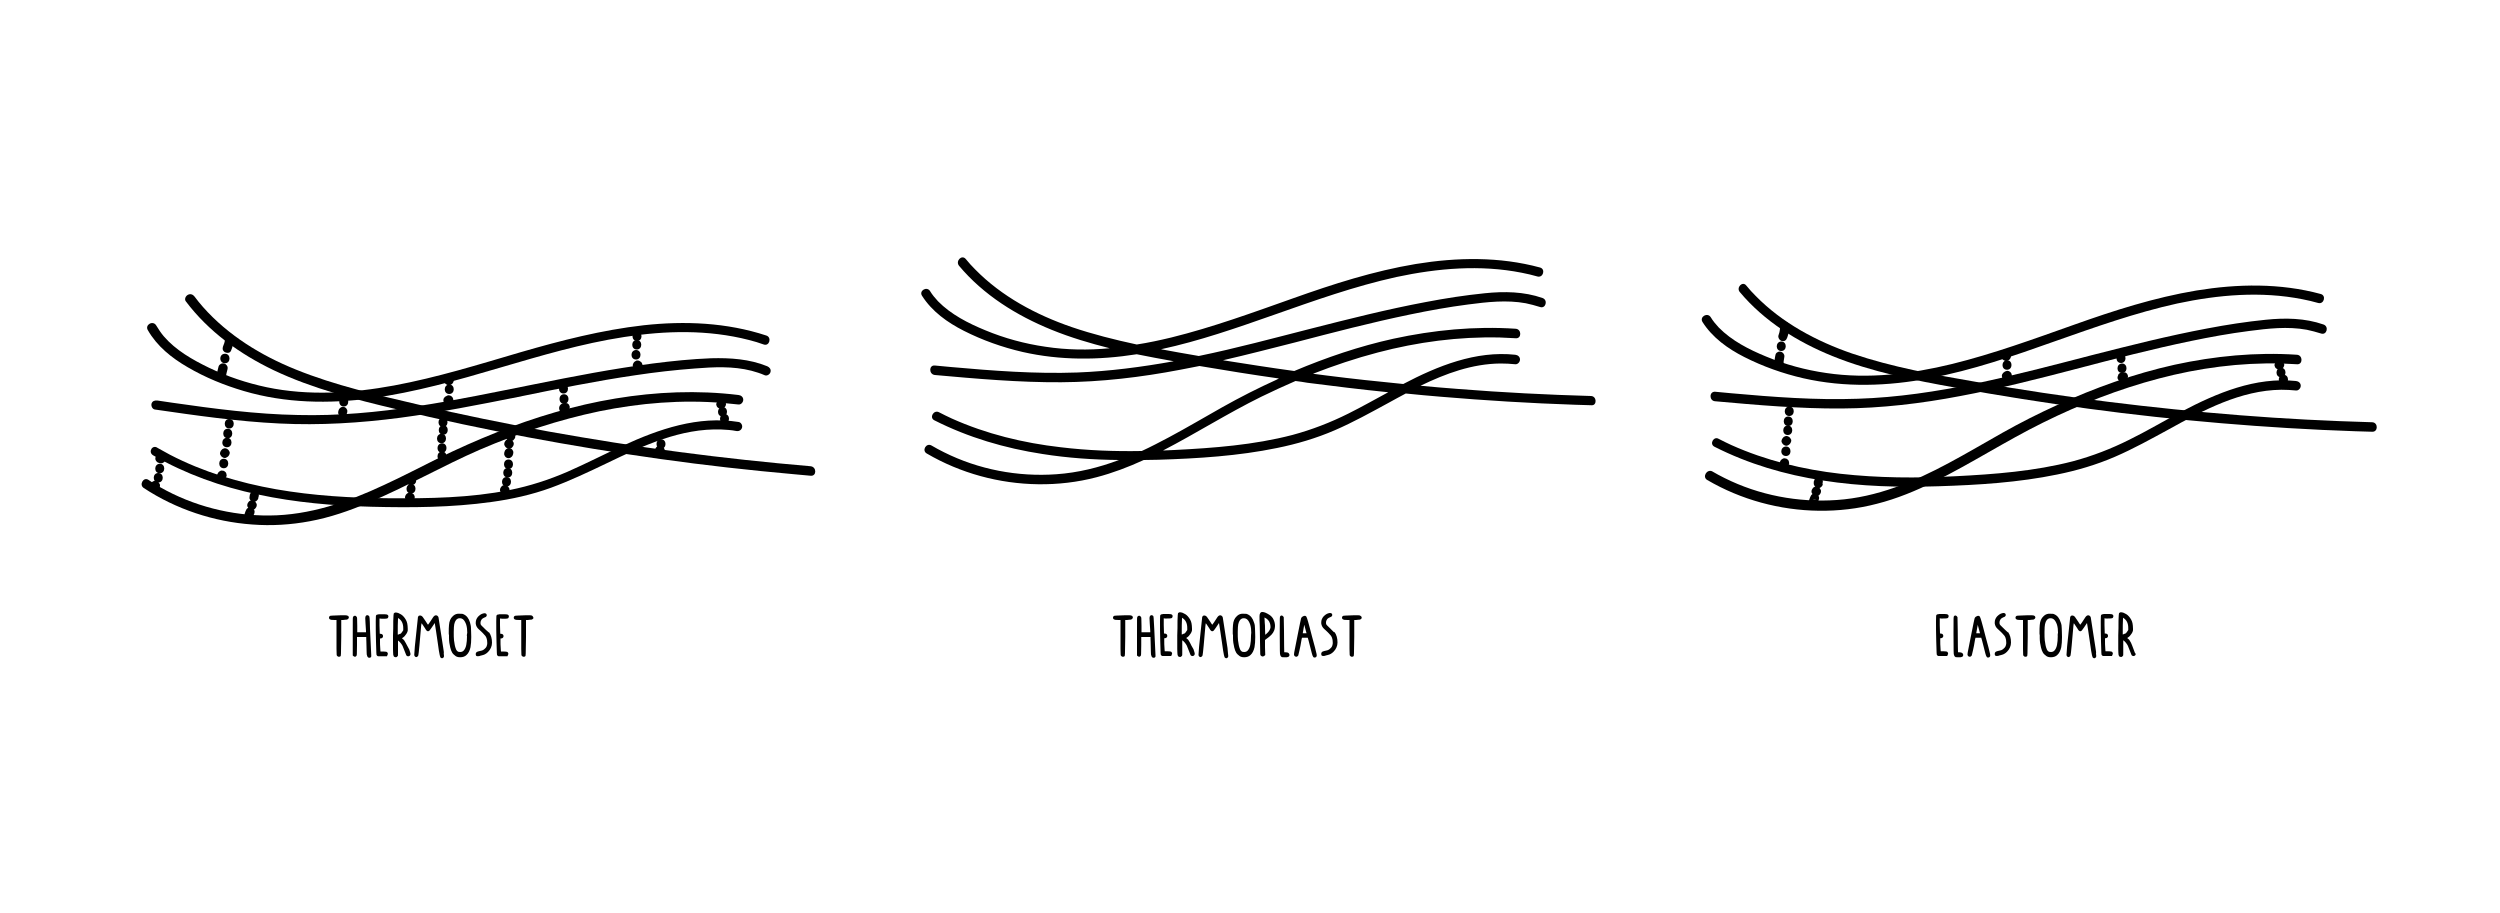 <?xml version="1.0" encoding="utf-8"?>
<!-- Generator: Adobe Illustrator 24.0.1, SVG Export Plug-In . SVG Version: 6.00 Build 0)  -->
<svg version="1.1" xmlns="http://www.w3.org/2000/svg" xmlns:xlink="http://www.w3.org/1999/xlink" x="0px" y="0px"
	 viewBox="0 0 1000 365.3" style="enable-background:new 0 0 1000 365.3;" xml:space="preserve">
<style type="text/css">
	.st0{fill:#95D2EF;}
	.st1{fill:#FCDE8A;}
	.st2{fill:#1E1E1C;}
	.st3{fill:#1E1E1C;stroke:#1E1E1C;stroke-width:0.25;stroke-miterlimit:10;}
	.st4{fill:#1E1E1C;stroke:#1E1E1C;stroke-width:0.15;stroke-miterlimit:10;}
	.st5{fill:#FFFFFF;}
	.st6{stroke:#1E1E1C;stroke-miterlimit:10;}
	.st7{fill:none;stroke:#1E1E1C;stroke-width:3;stroke-linecap:round;stroke-linejoin:round;stroke-miterlimit:10;}
</style>
<g id="Calque_2">
	<g>
		<path d="M138.1,246.1c-0.5,0-1.1,0-1.6,0c-3.8,0.1-4.1,0.2-4.3,0.2c-0.4,0.1-0.6,0.4-0.6,0.8c0,0.3,0.2,0.6,0.5,0.7
			c0.2,0.1,0.4,0.2,1.7,0.2h0.8l0,4.6c0,2.3,0,4.6,0,6.9c0,2.6,0.1,2.7,0.2,2.8c0.2,0.2,0.4,0.4,0.7,0.4c0.1,0,0.5,0,0.7-0.2
			c0.2-0.2,0.2-0.2,0.3-7.7c0-4.2,0-6.1,0-6.8l0.2,0c0.4,0,0.8,0,1.3-0.1c0.7,0,0.8-0.1,0.9-0.1c0.4-0.2,0.5-0.4,0.6-0.6
			c0.1-0.3,0-0.6-0.2-0.8C138.9,246.2,138.6,246.1,138.1,246.1z"/>
		<path d="M147.6,246.4c-0.4-0.4-0.8-0.4-1.1-0.2l0,0c-0.3,0.2-0.4,0.7-0.4,1c0,0.1,0,0.5,0.1,2.1c0.1,1.6,0.2,2.6,0.2,3.1v0.5h-3.5
			v-2.6c0-3.2-0.1-3.4-0.2-3.5c-0.2-0.3-0.4-0.5-0.7-0.5c-0.4,0-0.7,0.2-0.8,0.6c-0.1,0.1-0.1,0.2-0.1,7.7v7.6l0.1,0.1
			c0.3,0.3,0.6,0.4,0.8,0.4c0.2,0,0.4-0.1,0.6-0.4c0.1-0.2,0.2-0.2,0.2-4.2l0-3.3h3.7c0,0.1,0,0.3,0,0.6c0,0.7,0.1,1.8,0.1,3.3
			c0,1.7,0.1,2.7,0.1,3.1c0.1,0.6,0.3,1,0.6,1.2c0.2,0.1,0.3,0.1,0.5,0.1c0.1,0,0.2,0,0.2,0c0.2-0.1,0.4-0.2,0.5-0.5l0-0.1
			c0-0.1,0-0.3,0-0.4c0-0.7-0.2-4.2-0.5-10.6C147.9,246.8,147.8,246.6,147.6,246.4z"/>
		<path d="M153.2,247.5c1.5,0,1.9-0.1,2-0.4c0.3-0.5,0.1-1-0.1-1.1c-0.2-0.2-0.6-0.3-1.3-0.3c-0.5,0-0.9,0-1.2,0h-0.4
			c-0.2,0-0.3,0-0.4,0c-0.2,0-0.5,0-0.6,0.1l-0.2,0c-0.1,0-0.2,0.1-0.3,0.1c-0.1,0.1-0.2,0.1-0.2,0.2l-0.1,0.1
			c0,0.1-0.1,0.2-0.1,2.3c0,2.3,0,5,0.1,8.2c0.1,4.9,0.2,5.1,0.2,5.2c0.1,0.3,0.4,0.6,0.7,0.6c0.1,0,0.4,0,1.6,0c0,0,0,0,0,0l1.9,0
			l0.1-0.3c0.2-0.4,0.3-0.6,0.2-0.9c-0.1-0.3-0.3-0.6-0.7-0.6c-0.1,0-0.4-0.1-1.3-0.1c-0.4,0-0.7,0-0.9,0c0-0.2-0.1-0.6-0.1-1.3
			c-0.1-1-0.1-2-0.1-2.8c0-0.4,0-0.7,0-0.9l0-0.2c0.4,0,0.9-0.1,1.1-0.5c0.1-0.1,0.1-0.3,0.1-0.5c0-0.3-0.1-0.9-1.3-0.9
			c0-0.2,0-1-0.1-3.4l0-2.7h0C152.5,247.5,152.8,247.5,153.2,247.5z"/>
		<path d="M162.3,257.2c-0.4-0.8-0.8-1.4-1.2-1.6l-0.3-0.3c0.5-0.3,1-0.7,1.4-1.3c0.5-0.6,0.8-1.2,0.9-1.8c0-0.1,0-0.2,0-0.7
			c0-0.8-0.1-1.5-0.2-2.1c-0.2-1-0.7-1.9-1.5-2.8c-0.6-0.7-1.4-1.1-2.1-1.4c-0.4-0.1-0.7-0.2-1-0.2c-0.4,0-0.6,0.2-0.7,0.3l-0.1,0.1
			v0c-0.1,0.2-0.1,0.9-0.2,3c0,2,0,4-0.1,5.8c0,0.6,0,1.5,0,2.6c0,1.4,0,2.3,0,2.9c0,1.2,0.1,1.9,0.1,2.2c0.1,0.5,0.2,0.8,0.6,0.9
			c0.1,0,0.3,0.1,0.4,0.1c0.3,0,0.6-0.2,0.8-0.5c0.1-0.1,0.1-0.2,0.1-1.1c0-0.9,0-1.7,0-2.4c0-0.9,0-1.8,0-2.7c0,0,0,0,0,0
			c0.7,0.5,1.3,1.2,1.8,2.1c0.2,0.5,0.5,1.2,0.8,2c0.7,1.9,0.8,2,0.9,2c0.3,0.3,0.8,0.3,1.2,0c0.2-0.2,0.3-0.4,0.3-0.7
			c0-0.2-0.1-0.6-0.5-1.8C163,258.6,162.6,257.7,162.3,257.2z M159.1,253.9v-0.3c0-2.5,0-4.6,0.1-6c0-0.2,0-0.3,0-0.4
			c1.4,0.8,2.1,2.1,2.1,4.1c0,0.6,0,0.8,0,0.8c0,0-0.1,0.2-0.4,0.6c-0.4,0.6-0.6,0.8-0.7,0.8c-0.1,0-0.4,0.1-0.8,0.3
			C159.2,253.8,159.1,253.8,159.1,253.9z"/>
		<path d="M177.3,259.2c-0.4-2.6-0.8-5.4-1.3-8.4c-0.6-3.9-0.6-4-0.7-4.1c-0.3-0.6-1.1-0.8-1.6-0.3c-0.2,0.1-0.5,0.5-1.5,2.1
			c-0.5,0.7-0.8,1.2-1,1.4c-0.2-0.2-0.4-0.6-0.8-1.2c-1.2-1.8-1.3-1.9-1.3-1.9c-0.4-0.5-0.8-0.6-1.1-0.6c-0.3,0-0.6,0.1-0.7,0.4
			c-0.1,0.1-0.2,0.4-0.2,1c-0.1,0.9-0.2,1.8-0.3,2.8c-0.8,7-1.1,10.8-1.1,11.5c0,0.5,0.3,0.7,0.4,0.8c0.3,0.2,0.6,0.2,0.9-0.1
			c0.3-0.2,0.4-0.5,0.5-1.7c0.1-0.9,0.4-3.8,0.8-8.7c0.1-1.4,0.2-2.3,0.3-2.9c0.1,0.1,0.1,0.2,0.2,0.2c0.5,0.8,0.9,1.4,1.2,1.8
			c0.5,0.9,0.8,1.2,1.2,1.2c0.4,0,0.6-0.3,0.7-0.4c0.1-0.2,0.4-0.5,0.8-1.1c0.4-0.6,0.8-1.2,1.2-1.8c0.3,1.4,0.6,4.1,1.2,7.9
			c0.7,5.4,1,5.7,1.1,5.9c0.2,0.2,0.4,0.3,0.6,0.3c0.1,0,0.2,0,0.3-0.1c0.3-0.1,0.5-0.4,0.5-0.8c0-0.1,0-0.3-0.1-1
			C177.6,261.1,177.5,260.4,177.3,259.2z"/>
		<path d="M188,249c-0.5-1.7-1.4-2.8-2.6-3.3c-0.3-0.2-0.8-0.2-1.5-0.2c-0.3,0-0.6,0-0.8,0h0c-0.8,0.1-1.4,0.4-2,1
			c-0.9,0.8-1.4,2-1.5,3.5c-0.1,0.8-0.1,1.9-0.1,3.2c0,0.4,0,0.6,0.1,0.8c0,0.1,0,0.4,0,1.3c0,1.2,0.2,2.5,0.5,3.7
			c0.2,0.9,0.5,1.6,0.8,2.1c0.3,0.5,0.8,0.9,1.3,1.3c0.6,0.4,1.2,0.5,1.9,0.5c1,0,1.9-0.3,2.5-0.9c0.8-0.7,1.3-1.8,1.6-3.1
			c0.2-1.1,0.3-2.5,0.3-4.1c0-1.5-0.1-2.6-0.1-3.4C188.4,250.5,188.2,249.7,188,249z M186.8,254.5c0,1.3-0.1,2.5-0.3,3.5
			c-0.2,1-0.6,1.8-1.1,2.3c-0.3,0.3-0.8,0.5-1.3,0.5c-0.4,0-0.7-0.1-0.8-0.1c-0.4-0.2-0.8-0.6-1-1.3c-0.3-0.7-0.5-1.8-0.7-3.3
			c-0.1-0.8-0.1-2-0.1-3.3c0-1.6,0.1-2.6,0.2-3.1c0.3-1.4,0.9-2.2,1.9-2.4c0.2,0,0.3,0,0.4,0c0.5,0,1,0.2,1.4,0.6l0,0
			c0.4,0.4,0.8,1.1,1.1,2c0.3,1,0.4,2.1,0.4,3.2C186.7,253.9,186.7,254.3,186.8,254.5L186.8,254.5z"/>
		<path d="M194.2,251.8c-1.6-1.5-1.9-1.9-1.9-2c-0.1-0.2-0.1-0.4-0.1-0.7c0-0.5,0.2-1,0.5-1.4c0.3-0.3,0.6-0.5,1.1-0.7
			c0.4-0.2,0.6-0.2,0.6-0.3c0.1-0.1,0.3-0.3,0.3-0.6c0-0.7-0.7-1-1.5-0.7c-0.8,0.2-1.4,0.7-2,1.3c-0.6,0.7-0.9,1.5-0.9,2.3
			c0,0.2,0,0.4,0,0.5c0.1,0.8,0.5,1.6,1.2,2.2c0.2,0.1,0.6,0.6,1.5,1.4c0.6,0.6,0.9,1,1.1,1.2c0.2,0.2,0.3,0.5,0.5,0.9
			c0.2,0.5,0.3,1.2,0.3,1.9c0,0.4,0,0.7-0.1,0.9c-0.1,0.6-0.4,1.1-0.9,1.5c-0.4,0.4-0.9,0.7-1.5,0.8c-1.5,0.3-1.7,0.5-1.8,0.6
			c-0.1,0.1-0.3,0.3-0.3,0.7c0,0.2,0,0.4,0.1,0.6c0.1,0.2,0.4,0.3,0.7,0.3c0.5,0,0.8-0.1,1-0.2c0.1,0,0.4-0.1,0.8-0.2
			c0.5-0.1,0.9-0.3,1.1-0.4c0.4-0.2,0.8-0.5,1.2-0.9c1-1,1.6-2.3,1.6-3.7c0-1.7-0.4-3.1-1.2-4.2C195.6,253.1,195.5,253,194.2,251.8z
			"/>
		<path d="M201.4,247.5c1.5,0,1.9-0.1,2-0.4c0.3-0.5,0.1-1-0.1-1.1c-0.2-0.2-0.6-0.3-1.3-0.3c-0.5,0-0.9,0-1.2,0h-0.4
			c-0.2,0-0.3,0-0.4,0c-0.2,0-0.5,0-0.6,0.1l-0.2,0c-0.1,0-0.2,0.1-0.3,0.1c-0.1,0.1-0.2,0.1-0.2,0.2l-0.1,0.1
			c0,0.1-0.1,0.2-0.1,2.3c0,2.3,0,5,0.1,8.2c0.1,4.9,0.2,5.1,0.2,5.2c0.1,0.3,0.4,0.6,0.7,0.6c0.1,0,0.4,0,1.6,0c0,0,0,0,0,0l1.9,0
			l0.1-0.3c0.2-0.4,0.3-0.6,0.2-0.9c-0.1-0.3-0.3-0.6-0.7-0.6c-0.1,0-0.4-0.1-1.3-0.1c-0.4,0-0.7,0-0.9,0c0-0.2-0.1-0.6-0.1-1.3
			c-0.1-1-0.1-2-0.1-2.8c0-0.4,0-0.7,0-0.9l0-0.2c0.4,0,0.9-0.1,1.1-0.5c0.1-0.1,0.1-0.3,0.1-0.5c0-0.3-0.1-0.9-1.3-0.9
			c0-0.2,0-1-0.1-3.4l0-2.7h0C200.7,247.5,201,247.5,201.4,247.5z"/>
		<path d="M213,246.4c-0.2-0.2-0.5-0.3-1-0.3c-0.5,0-1.1,0-1.6,0c-3.8,0.1-4.1,0.2-4.3,0.2c-0.4,0.1-0.6,0.4-0.6,0.8
			c0,0.3,0.2,0.6,0.5,0.7c0.2,0.1,0.4,0.2,1.7,0.2h0.8l0,4.6c0,2.3,0,4.6,0,6.9c0,2.6,0.1,2.7,0.2,2.8c0.2,0.2,0.4,0.4,0.7,0.4
			c0.1,0,0.5,0,0.7-0.2c0.2-0.2,0.2-0.2,0.3-7.7c0-4.2,0-6.1,0-6.8l0.2,0c0.4,0,0.8,0,1.3-0.1c0.7,0,0.8-0.1,0.9-0.1
			c0.4-0.2,0.5-0.4,0.6-0.6C213.3,246.9,213.2,246.6,213,246.4z"/>
	</g>
	<g>
		<path d="M451.7,246.1c-0.5,0-1.1,0-1.6,0c-3.8,0.1-4.1,0.2-4.3,0.2c-0.4,0.1-0.6,0.4-0.6,0.8c0,0.3,0.2,0.6,0.5,0.7
			c0.2,0.1,0.4,0.2,1.7,0.2h0.8l0,4.6c0,2.3,0,4.6,0,6.9c0,2.6,0.1,2.7,0.2,2.8c0.2,0.2,0.4,0.4,0.7,0.4c0.1,0,0.5,0,0.7-0.2
			c0.2-0.2,0.2-0.2,0.3-7.7c0-4.2,0-6.1,0-6.8l0.2,0c0.4,0,0.8,0,1.3-0.1c0.7,0,0.8-0.1,0.9-0.1c0.4-0.2,0.5-0.4,0.6-0.6
			c0.1-0.3,0-0.6-0.2-0.8C452.6,246.2,452.3,246.1,451.7,246.1z"/>
		<path d="M461.3,246.4c-0.4-0.4-0.8-0.4-1.1-0.2l0,0c-0.3,0.2-0.4,0.7-0.4,1c0,0.1,0,0.5,0.1,2.1c0.1,1.6,0.2,2.6,0.2,3.1v0.5h-3.5
			v-2.6c0-3.2-0.1-3.4-0.2-3.5c-0.2-0.3-0.4-0.5-0.7-0.5c-0.4,0-0.7,0.2-0.8,0.6c-0.1,0.1-0.1,0.2-0.1,7.7v7.6l0.1,0.1
			c0.3,0.3,0.6,0.4,0.8,0.4c0.2,0,0.4-0.1,0.6-0.4c0.1-0.2,0.2-0.2,0.2-4.2l0-3.3h3.7c0,0.1,0,0.3,0,0.6c0,0.7,0.1,1.8,0.1,3.3
			c0,1.7,0.1,2.7,0.1,3.1c0.1,0.6,0.3,1,0.6,1.2c0.2,0.1,0.3,0.1,0.5,0.1c0.1,0,0.2,0,0.2,0c0.2-0.1,0.4-0.2,0.5-0.5l0-0.1
			c0-0.1,0-0.3,0-0.4c0-0.7-0.2-4.2-0.5-10.6C461.5,246.8,461.4,246.6,461.3,246.4z"/>
		<path d="M466.9,247.4c1.5,0,1.9-0.1,2-0.4c0.3-0.5,0.1-1-0.1-1.1c-0.2-0.2-0.6-0.3-1.3-0.3c-0.5,0-0.9,0-1.2,0h-0.4
			c-0.2,0-0.3,0-0.4,0c-0.2,0-0.5,0-0.6,0.1l-0.2,0c-0.1,0-0.2,0.1-0.3,0.1c-0.1,0.1-0.2,0.1-0.2,0.2l-0.1,0.1
			c0,0.1-0.1,0.2-0.1,2.3c0,2.3,0,5,0.1,8.2c0.1,4.9,0.2,5.1,0.2,5.2c0.1,0.3,0.4,0.6,0.7,0.6c0.1,0,0.4,0,1.6,0c0,0,0,0,0,0l1.9,0
			l0.1-0.3c0.2-0.4,0.3-0.6,0.2-0.9c-0.1-0.3-0.3-0.6-0.7-0.6c-0.1,0-0.4-0.1-1.3-0.1c-0.4,0-0.7,0-0.9,0c0-0.2-0.1-0.6-0.1-1.3
			c-0.1-1-0.1-2-0.1-2.8c0-0.4,0-0.7,0-0.9l0-0.2c0.4,0,0.9-0.1,1.1-0.5c0.1-0.1,0.1-0.3,0.1-0.5c0-0.3-0.1-0.9-1.3-0.9
			c0-0.2,0-1-0.1-3.4l0-2.7h0C466.1,247.5,466.5,247.4,466.9,247.4z"/>
		<path d="M476,257.1c-0.4-0.8-0.8-1.4-1.2-1.6l-0.3-0.3c0.5-0.3,1-0.7,1.4-1.3c0.5-0.6,0.8-1.2,0.9-1.8c0-0.1,0-0.2,0-0.7
			c0-0.8-0.1-1.5-0.2-2.1c-0.2-1-0.7-1.9-1.5-2.8c-0.6-0.7-1.4-1.1-2.1-1.4c-0.4-0.1-0.7-0.2-1-0.2c-0.4,0-0.6,0.2-0.7,0.3l-0.1,0.1
			v0c-0.1,0.2-0.1,0.9-0.2,3c0,2,0,4-0.1,5.8c0,0.6,0,1.5,0,2.6c0,1.4,0,2.3,0,2.9c0,1.2,0.1,1.9,0.1,2.2c0.1,0.5,0.2,0.8,0.6,0.9
			c0.1,0,0.3,0.1,0.4,0.1c0.3,0,0.6-0.2,0.8-0.5c0.1-0.1,0.1-0.2,0.1-1.1c0-0.9,0-1.7,0-2.4c0-0.9,0-1.8,0-2.7c0,0,0,0,0,0
			c0.7,0.5,1.3,1.2,1.8,2.1c0.2,0.5,0.5,1.2,0.8,2c0.7,1.9,0.8,2,0.9,2c0.3,0.3,0.8,0.3,1.2,0c0.2-0.2,0.3-0.4,0.3-0.7
			c0-0.2-0.1-0.6-0.5-1.8C476.7,258.6,476.3,257.7,476,257.1z M472.7,253.8v-0.3c0-2.5,0-4.6,0.1-6c0-0.2,0-0.3,0-0.4
			c1.4,0.8,2.1,2.1,2.1,4.1c0,0.6,0,0.8,0,0.8c0,0-0.1,0.2-0.4,0.6c-0.4,0.6-0.6,0.8-0.7,0.8c-0.1,0-0.4,0.1-0.8,0.3
			C472.9,253.8,472.8,253.8,472.7,253.8z"/>
		<path d="M491,259.2c-0.4-2.6-0.8-5.4-1.3-8.4c-0.6-3.9-0.6-4-0.7-4.1c-0.3-0.6-1.1-0.8-1.6-0.3c-0.2,0.1-0.5,0.5-1.5,2.1
			c-0.5,0.7-0.8,1.2-1,1.4c-0.2-0.2-0.4-0.6-0.8-1.2c-1.2-1.8-1.3-1.9-1.3-1.9c-0.4-0.5-0.8-0.6-1.1-0.6c-0.3,0-0.6,0.1-0.7,0.4
			c-0.1,0.1-0.2,0.4-0.2,1c-0.1,0.9-0.2,1.8-0.3,2.8c-0.8,7-1.1,10.8-1.1,11.5c0,0.5,0.3,0.7,0.4,0.8c0.3,0.2,0.6,0.2,0.9-0.1
			c0.3-0.2,0.4-0.5,0.5-1.7c0.1-0.9,0.4-3.8,0.8-8.7c0.1-1.4,0.2-2.3,0.3-2.9c0.1,0.1,0.1,0.2,0.2,0.2c0.5,0.8,0.9,1.4,1.2,1.8
			c0.5,0.9,0.8,1.2,1.2,1.2c0.4,0,0.6-0.3,0.7-0.4c0.1-0.2,0.4-0.5,0.8-1.1c0.4-0.6,0.8-1.2,1.2-1.8c0.3,1.4,0.6,4.1,1.2,7.9
			c0.7,5.4,1,5.7,1.1,5.9c0.2,0.2,0.4,0.3,0.6,0.3c0.1,0,0.2,0,0.3-0.1c0.3-0.1,0.5-0.4,0.5-0.8c0-0.1,0-0.3-0.1-1
			C491.2,261.1,491.1,260.4,491,259.2z"/>
		<path d="M501.6,249c-0.5-1.7-1.4-2.8-2.6-3.3c-0.3-0.2-0.8-0.2-1.5-0.2c-0.3,0-0.6,0-0.8,0h0c-0.8,0.1-1.4,0.4-2,1
			c-0.9,0.8-1.4,2-1.5,3.5c-0.1,0.8-0.1,1.9-0.1,3.2c0,0.4,0,0.6,0.1,0.8c0,0.1,0,0.4,0,1.3c0,1.2,0.2,2.5,0.5,3.7
			c0.2,0.9,0.5,1.6,0.8,2.1c0.3,0.5,0.8,0.9,1.3,1.3c0.6,0.4,1.2,0.5,1.9,0.5c1,0,1.9-0.3,2.5-0.9c0.8-0.7,1.3-1.8,1.6-3.1
			c0.2-1.1,0.3-2.5,0.3-4.1c0-1.5-0.1-2.6-0.1-3.4C502,250.5,501.9,249.7,501.6,249z M500.4,254.5c0,1.3-0.1,2.5-0.3,3.5
			c-0.2,1-0.6,1.8-1.1,2.3c-0.3,0.3-0.8,0.5-1.3,0.5c-0.4,0-0.7-0.1-0.8-0.1c-0.4-0.2-0.8-0.6-1-1.3c-0.3-0.7-0.5-1.8-0.7-3.3
			c-0.1-0.8-0.1-2-0.1-3.3c0-1.6,0.1-2.6,0.2-3.1c0.3-1.4,0.9-2.2,1.9-2.4c0.2,0,0.3,0,0.4,0c0.5,0,1,0.2,1.4,0.6l0,0
			c0.4,0.4,0.8,1.1,1.1,2c0.3,1,0.4,2.1,0.4,3.2C500.4,253.9,500.4,254.3,500.4,254.5L500.4,254.5z"/>
		<path d="M507.7,245.9c-1.1-0.7-2-1.1-2.7-1.1l-0.2,0c-0.3,0-0.7,0.2-0.9,0.9c0,0.1-0.1,0.2-0.1,0.8c0,1,0,2.3,0.1,3.9
			c0,0.9,0.1,3,0.1,6c0.1,4.9,0.1,5.2,0.1,5.3c0.1,0.3,0.1,0.5,0.3,0.6c0.2,0.2,0.5,0.3,0.6,0.3c0.3,0,0.6-0.1,0.9-0.4l0.2-0.2
			l-0.1-3.1v-1.6c0-0.8,0-1.2,0-1.3c0.1-0.1,0.2-0.2,0.5-0.4c0.4-0.3,0.8-0.6,1.2-0.9c0.7-0.6,1.2-1.1,1.5-1.6
			c0.3-0.5,0.6-1.1,0.7-1.8c0-0.2,0.1-0.5,0.1-0.9c0-0.9-0.2-1.8-0.6-2.6C509.1,247.1,508.5,246.4,507.7,245.9z M505.8,247
			c1.1,0.5,1.9,1.3,2.2,2.4c0.1,0.4,0.2,0.8,0.2,1.3c0,0.3,0,0.5-0.1,0.7c-0.2,0.7-0.7,1.4-1.4,2c-0.2,0.2-0.4,0.4-0.6,0.5
			c0-0.5-0.1-1.4-0.1-2.9c0-0.4,0-1.1-0.1-1.9c0-0.9-0.1-1.4-0.1-1.6L505.8,247C505.8,247,505.8,247,505.8,247z"/>
		<path d="M514.1,260.9c-0.2,0-0.3,0-0.4,0c0-0.7-0.1-2.8-0.1-8.6c-0.1-5.2-0.1-5.3-0.1-5.4c-0.3-0.6-0.7-0.7-0.9-0.7
			c-0.2,0-0.4,0.1-0.5,0.3c-0.2,0.2-0.2,0.2-0.2,6.9c0,7.7,0.1,8,0.1,8.2c0.1,0.4,0.2,1,0.7,1.2c0.1,0.1,0.1,0.1,1.2,0.1
			c0.3,0,0.5,0,0.8,0c0.2,0,0.4-0.1,0.7-0.2c0.3-0.2,0.4-0.5,0.4-0.7c0-0.2-0.1-0.4-0.3-0.7C515.2,261,514.8,260.9,514.1,260.9z"/>
		<path d="M523.9,251.1c-1.1-4.2-1.3-4.4-1.5-4.6c-0.2-0.2-0.7-0.3-1.3,0.1c-0.4,0.2-0.6,0.5-0.7,0.9c-0.1,0.2-0.5,2.4-1.3,6.3
			c-0.8,4.1-1.3,6.4-1.4,7.1c-0.1,0.5-0.1,0.7-0.1,0.8c0,0.1,0,0.3,0.1,0.5c0.2,0.4,0.6,0.5,0.8,0.5c0.3,0,0.6-0.2,0.8-0.5
			c0-0.1,0.1-0.4,0.5-2.1c0.3-1.2,0.5-2.4,0.7-3.6c0.1-0.7,0.2-1.1,0.3-1.4c0.1,0,0.1,0,0.2,0c1.6,0,2.1,0,2.1,0c0,0,0.1,0.2,0.3,1
			c1.4,5.7,1.6,6.2,1.7,6.3c0.1,0.3,0.3,0.6,0.6,0.6c0.1,0,0.2,0,0.2,0c0.1,0,0.3,0,0.4-0.1c0.3-0.2,0.4-0.4,0.4-0.8
			c0-0.1,0-0.4-0.7-3.1C525.1,255.8,524.4,253,523.9,251.1z M521.7,249.9c0,0.1,0.1,0.2,0.1,0.4c0.1,0.4,0.2,0.9,0.4,1.5
			c0.2,0.6,0.3,1,0.3,1.1c0,0.1,0.1,0.3,0.1,0.4c-0.2,0-0.4,0-0.7,0l-0.8,0c0,0,0,0,0,0c0.1-0.4,0.2-1,0.4-2.3
			C521.6,250.6,521.6,250.2,521.7,249.9z"/>
		<path d="M532.4,251.7c-1.6-1.5-1.9-1.9-1.9-2c-0.1-0.2-0.1-0.4-0.1-0.7c0-0.5,0.2-1,0.5-1.4c0.3-0.3,0.6-0.5,1.1-0.7
			c0.4-0.2,0.6-0.2,0.6-0.3c0.1-0.1,0.3-0.3,0.3-0.6c0-0.7-0.7-1-1.5-0.7c-0.8,0.2-1.4,0.7-2,1.3c-0.6,0.7-0.9,1.5-0.9,2.3
			c0,0.2,0,0.4,0,0.5c0.1,0.8,0.5,1.6,1.2,2.2c0.2,0.1,0.6,0.6,1.5,1.4c0.6,0.6,0.9,1,1.1,1.2c0.2,0.2,0.3,0.5,0.5,0.9
			c0.2,0.5,0.3,1.2,0.3,1.9c0,0.4,0,0.7-0.1,0.9c-0.1,0.6-0.4,1.1-0.9,1.5c-0.4,0.4-0.9,0.7-1.5,0.8c-1.5,0.3-1.7,0.5-1.8,0.6
			c-0.1,0.1-0.3,0.3-0.3,0.7c0,0.2,0,0.4,0.1,0.6c0.1,0.2,0.4,0.3,0.7,0.3c0.5,0,0.8-0.1,1-0.2c0.1,0,0.4-0.1,0.8-0.2
			c0.5-0.1,0.9-0.3,1.1-0.4c0.4-0.2,0.8-0.5,1.2-0.9c1-1,1.6-2.3,1.6-3.7c0-1.7-0.4-3.1-1.2-4.2
			C533.7,253.1,533.6,252.9,532.4,251.7z"/>
		<path d="M544.3,246.4c-0.2-0.2-0.5-0.3-1-0.3c-0.5,0-1.1,0-1.6,0c-3.8,0.1-4.1,0.2-4.3,0.2c-0.4,0.1-0.6,0.4-0.6,0.8
			c0,0.3,0.2,0.6,0.5,0.7c0.2,0.1,0.4,0.2,1.7,0.2h0.8l0,4.6c0,2.3,0,4.6,0,6.9c0,2.6,0.1,2.7,0.2,2.8c0.2,0.2,0.4,0.4,0.7,0.4
			c0.1,0,0.5,0,0.7-0.2c0.2-0.2,0.2-0.2,0.3-7.7c0-4.2,0-6.1,0-6.8l0.2,0c0.4,0,0.8,0,1.3-0.1c0.7,0,0.8-0.1,0.9-0.1
			c0.4-0.2,0.5-0.4,0.6-0.6C544.7,246.9,544.6,246.6,544.3,246.4z"/>
	</g>
	<g>
		<path d="M777.3,247.4c1.5,0,1.9-0.1,2-0.4c0.3-0.5,0.1-1-0.1-1.1c-0.2-0.2-0.6-0.3-1.3-0.3c-0.5,0-0.9,0-1.2,0h-0.4
			c-0.2,0-0.3,0-0.4,0c-0.2,0-0.5,0-0.6,0.1l-0.2,0c-0.1,0-0.2,0.1-0.3,0.1c-0.1,0.1-0.2,0.1-0.2,0.2l-0.1,0.1
			c0,0.1-0.1,0.2-0.1,2.3c0,2.3,0,5,0.1,8.2c0.1,4.9,0.2,5.1,0.2,5.2c0.1,0.3,0.4,0.6,0.7,0.6c0.1,0,0.4,0,1.6,0c0,0,0,0,0,0l1.9,0
			l0.1-0.3c0.2-0.4,0.3-0.6,0.2-0.9c-0.1-0.3-0.3-0.6-0.7-0.6c-0.1,0-0.4-0.1-1.3-0.1c-0.4,0-0.7,0-0.9,0c0-0.2-0.1-0.6-0.1-1.3
			c-0.1-1-0.1-2-0.1-2.8c0-0.4,0-0.7,0-0.9l0-0.2c0.4,0,0.9-0.1,1.1-0.5c0.1-0.1,0.1-0.3,0.1-0.5c0-0.3-0.1-0.9-1.3-0.9
			c0-0.2,0-1-0.1-3.4l0-2.7h0C776.6,247.5,776.9,247.4,777.3,247.4z"/>
		<path d="M783.6,260.9c-0.2,0-0.3,0-0.4,0c0-0.7-0.1-2.8-0.1-8.6c-0.1-5.2-0.1-5.3-0.1-5.4c-0.3-0.6-0.7-0.7-0.9-0.7
			c-0.2,0-0.4,0.1-0.5,0.3c-0.2,0.2-0.2,0.2-0.2,6.9c0,7.7,0.1,8,0.1,8.2c0.1,0.4,0.2,1,0.7,1.2c0.1,0.1,0.1,0.1,1.2,0.1
			c0.3,0,0.5,0,0.8,0c0.2,0,0.4-0.1,0.7-0.2c0.3-0.2,0.4-0.5,0.4-0.7c0-0.2-0.1-0.4-0.3-0.7C784.6,261,784.2,260.9,783.6,260.9z"/>
		<path d="M793.3,251.1c-1.1-4.2-1.3-4.4-1.5-4.6c-0.2-0.2-0.7-0.3-1.3,0.1c-0.4,0.2-0.6,0.5-0.7,0.9c-0.1,0.2-0.5,2.4-1.3,6.3
			c-0.8,4.1-1.3,6.4-1.4,7.1c-0.1,0.5-0.1,0.7-0.1,0.8c0,0.1,0,0.3,0.1,0.5c0.2,0.4,0.6,0.5,0.8,0.5c0.3,0,0.6-0.2,0.8-0.5
			c0-0.1,0.1-0.4,0.5-2.1c0.3-1.2,0.5-2.4,0.7-3.6c0.1-0.7,0.2-1.1,0.3-1.4c0.1,0,0.1,0,0.2,0c1.6,0,2.1,0,2.1,0c0,0,0.1,0.2,0.3,1
			c1.4,5.7,1.6,6.2,1.7,6.3c0.1,0.3,0.3,0.6,0.6,0.6c0.1,0,0.2,0,0.2,0c0.1,0,0.3,0,0.4-0.1c0.3-0.2,0.4-0.4,0.4-0.8
			c0-0.1,0-0.4-0.7-3.1C794.5,255.8,793.8,253,793.3,251.1z M791.1,249.9c0,0.1,0.1,0.2,0.1,0.4c0.1,0.4,0.2,0.9,0.4,1.5
			c0.2,0.6,0.3,1,0.3,1.1c0,0.1,0.1,0.3,0.1,0.4c-0.2,0-0.4,0-0.7,0l-0.8,0c0,0,0,0,0,0c0.1-0.4,0.2-1,0.4-2.3
			C791,250.6,791.1,250.2,791.1,249.9z"/>
		<path d="M801.8,251.7c-1.6-1.5-1.9-1.9-1.9-2c-0.1-0.2-0.1-0.4-0.1-0.7c0-0.5,0.2-1,0.5-1.4c0.3-0.3,0.6-0.5,1.1-0.7
			c0.4-0.2,0.6-0.2,0.6-0.3c0.1-0.1,0.3-0.3,0.3-0.6c0-0.7-0.7-1-1.5-0.7c-0.8,0.2-1.4,0.7-2,1.3c-0.6,0.7-0.9,1.5-0.9,2.3
			c0,0.2,0,0.4,0,0.5c0.1,0.8,0.5,1.6,1.2,2.2c0.2,0.1,0.6,0.6,1.5,1.4c0.6,0.6,0.9,1,1.1,1.2c0.2,0.2,0.3,0.5,0.5,0.9
			c0.2,0.5,0.3,1.2,0.3,1.9c0,0.4,0,0.7-0.1,0.9c-0.1,0.6-0.4,1.1-0.9,1.5c-0.4,0.4-0.9,0.7-1.5,0.8c-1.5,0.3-1.7,0.5-1.8,0.6
			c-0.1,0.1-0.3,0.3-0.3,0.7c0,0.2,0,0.4,0.1,0.6c0.1,0.2,0.4,0.3,0.7,0.3c0.5,0,0.8-0.1,1-0.2c0.1,0,0.4-0.1,0.8-0.2
			c0.5-0.1,0.9-0.3,1.1-0.4c0.4-0.2,0.8-0.5,1.2-0.9c1-1,1.6-2.3,1.6-3.7c0-1.7-0.4-3.1-1.2-4.2
			C803.2,253.1,803.1,252.9,801.8,251.7z"/>
		<path d="M812.7,246.1c-0.5,0-1.1,0-1.6,0c-3.8,0.1-4.1,0.2-4.3,0.2c-0.4,0.1-0.6,0.4-0.6,0.8c0,0.3,0.2,0.6,0.5,0.7
			c0.2,0.1,0.4,0.2,1.7,0.2h0.8l0,4.6c0,2.3,0,4.6,0,6.9c0,2.6,0.1,2.7,0.2,2.8c0.2,0.2,0.4,0.4,0.7,0.4c0.1,0,0.5,0,0.7-0.2
			c0.2-0.2,0.2-0.2,0.3-7.7c0-4.2,0-6.1,0-6.8l0.2,0c0.4,0,0.8,0,1.3-0.1c0.7,0,0.8-0.1,0.9-0.1c0.4-0.2,0.5-0.4,0.6-0.6
			c0.1-0.3,0-0.6-0.2-0.8C813.6,246.2,813.3,246.1,812.7,246.1z"/>
		<path d="M824.3,249c-0.5-1.7-1.4-2.8-2.6-3.3c-0.3-0.2-0.8-0.2-1.5-0.2c-0.3,0-0.6,0-0.8,0h0c-0.8,0.1-1.4,0.4-2,1
			c-0.9,0.8-1.4,2-1.5,3.5c-0.1,0.8-0.1,1.9-0.1,3.2c0,0.4,0,0.6,0.1,0.8c0,0.1,0,0.4,0,1.3c0,1.2,0.2,2.5,0.5,3.7
			c0.2,0.9,0.5,1.6,0.8,2.1c0.3,0.5,0.8,0.9,1.3,1.3c0.6,0.4,1.2,0.5,1.9,0.5c1,0,1.9-0.3,2.5-0.9c0.8-0.7,1.3-1.8,1.6-3.1
			c0.2-1.1,0.3-2.5,0.3-4.1c0-1.5-0.1-2.6-0.1-3.4C824.7,250.5,824.6,249.7,824.3,249z M823.1,254.5c0,1.3-0.1,2.5-0.3,3.5
			c-0.2,1-0.6,1.8-1.1,2.3c-0.3,0.3-0.8,0.5-1.3,0.5c-0.4,0-0.7-0.1-0.8-0.1c-0.4-0.2-0.8-0.6-1-1.3c-0.3-0.7-0.5-1.8-0.7-3.3
			c-0.1-0.8-0.1-2-0.1-3.3c0-1.6,0.1-2.6,0.2-3.1c0.3-1.4,0.9-2.2,1.9-2.4c0.2,0,0.3,0,0.4,0c0.5,0,1,0.2,1.4,0.6l0,0
			c0.4,0.4,0.8,1.1,1.1,2c0.3,1,0.4,2.1,0.4,3.2C823,253.9,823.1,254.3,823.1,254.5L823.1,254.5z"/>
		<path d="M838.2,259.2c-0.4-2.6-0.8-5.4-1.3-8.4c-0.6-3.9-0.6-4-0.7-4.1c-0.3-0.6-1.1-0.8-1.6-0.3c-0.2,0.1-0.5,0.5-1.5,2.1
			c-0.5,0.7-0.8,1.2-1,1.4c-0.2-0.2-0.4-0.6-0.8-1.2c-1.2-1.8-1.3-1.9-1.3-1.9c-0.4-0.5-0.8-0.6-1.1-0.6c-0.3,0-0.6,0.1-0.7,0.4
			c-0.1,0.1-0.2,0.4-0.2,1c-0.1,0.9-0.2,1.8-0.3,2.8c-0.8,7-1.1,10.8-1.1,11.5c0,0.5,0.3,0.7,0.4,0.8c0.3,0.2,0.6,0.2,0.9-0.1
			c0.3-0.2,0.4-0.5,0.5-1.7c0.1-0.9,0.4-3.8,0.8-8.7c0.1-1.4,0.2-2.3,0.3-2.9c0.1,0.1,0.1,0.2,0.2,0.2c0.5,0.8,0.9,1.4,1.2,1.8
			c0.5,0.9,0.8,1.2,1.2,1.2c0.4,0,0.6-0.3,0.7-0.4c0.1-0.2,0.4-0.5,0.8-1.1c0.4-0.6,0.8-1.2,1.2-1.8c0.3,1.4,0.6,4.1,1.2,7.9
			c0.7,5.4,1,5.7,1.1,5.9c0.2,0.2,0.4,0.3,0.6,0.3c0.1,0,0.2,0,0.3-0.1c0.3-0.1,0.5-0.4,0.5-0.8c0-0.1,0-0.3-0.1-1
			C838.5,261.1,838.4,260.4,838.2,259.2z"/>
		<path d="M843.2,247.4c1.5,0,1.9-0.1,2-0.4c0.3-0.5,0.1-1-0.1-1.1c-0.2-0.2-0.6-0.3-1.3-0.3c-0.5,0-0.9,0-1.2,0h-0.4
			c-0.2,0-0.3,0-0.4,0c-0.2,0-0.5,0-0.6,0.1l-0.2,0c-0.1,0-0.2,0.1-0.3,0.1c-0.1,0.1-0.2,0.1-0.2,0.2l-0.1,0.1
			c0,0.1-0.1,0.2-0.1,2.3c0,2.3,0,5,0.1,8.2c0.1,4.9,0.2,5.1,0.2,5.2c0.1,0.3,0.4,0.6,0.7,0.6c0.1,0,0.4,0,1.6,0c0,0,0,0,0,0l1.9,0
			l0.1-0.3c0.2-0.4,0.3-0.6,0.2-0.9c-0.1-0.3-0.3-0.6-0.7-0.6c-0.1,0-0.4-0.1-1.3-0.1c-0.4,0-0.7,0-0.9,0c0-0.2-0.1-0.6-0.1-1.3
			c-0.1-1-0.1-2-0.1-2.8c0-0.4,0-0.7,0-0.9l0-0.2c0.4,0,0.9-0.1,1.1-0.5c0.1-0.1,0.1-0.3,0.1-0.5c0-0.3-0.1-0.9-1.3-0.9
			c0-0.2,0-1-0.1-3.4l0-2.7h0C842.5,247.5,842.9,247.4,843.2,247.4z"/>
		<path d="M853.5,259.9c-0.5-1.3-0.8-2.2-1.1-2.8c-0.4-0.8-0.8-1.4-1.2-1.6l-0.3-0.3c0.5-0.3,1-0.7,1.4-1.3c0.5-0.6,0.8-1.2,0.9-1.8
			c0-0.1,0-0.2,0-0.7c0-0.8-0.1-1.5-0.2-2.1c-0.2-1-0.7-1.9-1.5-2.8c-0.6-0.7-1.4-1.1-2.1-1.4c-0.4-0.1-0.7-0.2-1-0.2
			c-0.4,0-0.6,0.2-0.7,0.3l-0.1,0.1v0c-0.1,0.2-0.1,0.9-0.2,3c0,2,0,4-0.1,5.8c0,0.6,0,1.5,0,2.6c0,1.4,0,2.3,0,2.9
			c0,1.2,0.1,1.9,0.1,2.2c0.1,0.5,0.2,0.8,0.6,0.9c0.1,0,0.3,0.1,0.4,0.1c0.3,0,0.6-0.2,0.8-0.5c0.1-0.1,0.1-0.2,0.1-1.1
			c0-0.9,0-1.7,0-2.4c0-0.9,0-1.8,0-2.7c0,0,0,0,0,0c0.7,0.5,1.3,1.2,1.8,2.1c0.2,0.5,0.5,1.2,0.8,2c0.7,1.9,0.8,2,0.9,2
			c0.3,0.3,0.8,0.3,1.2,0c0.2-0.2,0.3-0.4,0.3-0.7C854,261.4,853.9,261,853.5,259.9z M849.1,253.8v-0.3c0-2.5,0-4.6,0.1-6
			c0-0.2,0-0.3,0-0.4c1.4,0.8,2.1,2.1,2.1,4.1c0,0.6,0,0.8,0,0.8c0,0-0.1,0.2-0.4,0.6c-0.4,0.6-0.6,0.8-0.7,0.8
			c-0.1,0-0.4,0.1-0.8,0.3C849.2,253.8,849.2,253.8,849.1,253.8z"/>
	</g>
</g>
<g id="Calque_1">
	<path d="M74.3,120.5c9.1,12.1,21.6,21.1,35.2,27.6c15.6,7.4,32.4,11.6,49.1,15.6c17.4,4.2,34.9,7.9,52.5,11.2
		c17.6,3.3,35.2,6.2,53,8.7c17.8,2.5,35.7,4.5,53.6,6.1c2.2,0.2,4.4,0.4,6.6,0.6c2.4,0.2,2.4-3.5,0-3.8c-17.6-1.5-35.1-3.4-52.6-5.7
		c-17.5-2.3-34.9-5.1-52.3-8.2c-17.4-3.2-34.7-6.7-51.8-10.7c-16.6-3.9-33.5-7.7-49.3-14.1c-13.9-5.6-27.1-13.7-37.1-25
		c-1.2-1.4-2.4-2.8-3.4-4.2c-0.6-0.8-1.6-1.2-2.6-0.7C74.2,118.4,73.7,119.7,74.3,120.5L74.3,120.5z"/>
	<path d="M59.1,132c3.7,6.5,9.6,11.2,16,14.9c7,4.1,14.6,7.2,22.4,9.5c16.6,4.9,34.1,5.2,51.1,2.9c17.4-2.4,34.4-7.2,51.3-12.2
		c16.4-4.8,32.8-9.7,49.8-12.3c16.5-2.6,33.6-3,49.9,1.2c2,0.5,4,1.1,5.9,1.8c2.3,0.8,3.3-2.9,1-3.6c-15.8-5.2-32.6-5.9-49-4.1
		c-16.8,1.9-33.1,6.1-49.3,10.8c-16.7,4.9-33.4,10.1-50.6,13.3c-16.8,3.1-34.1,4.2-50.9,0.7c-8-1.7-15.8-4.3-23.1-7.8
		c-6.6-3.2-13.3-7-18.1-12.6c-1.1-1.3-2.1-2.8-3-4.3C61.2,128,57.9,129.9,59.1,132L59.1,132z"/>
	<path d="M61.9,163.8c16.6,2.4,33.2,4.8,49.9,5.6c16.1,0.8,32.3-0.2,48.3-2.3c15.8-2.1,31.4-5.2,47-8.3c15.6-3.2,31.2-6.4,47-8.7
		c7.9-1.2,15.8-2.1,23.8-2.7c7.5-0.6,15.3-1,22.7,0.9c1.8,0.5,3.5,1,5.3,1.8c0.9,0.4,2.1-0.4,2.3-1.3c0.3-1.1-0.4-1.9-1.3-2.3
		c-7.1-2.9-14.8-3.4-22.4-3.2c-7.8,0.3-15.6,1.1-23.4,2.1c-15.9,2.1-31.6,5.1-47.3,8.3c-15.6,3.1-31.2,6.4-47,8.8
		c-15.7,2.4-31.6,3.9-47.6,3.5c-16.8-0.3-33.5-2.5-50.2-4.9c-2-0.3-4.1-0.6-6.1-0.9c-1-0.1-2,0.2-2.3,1.3
		C60.4,162.4,60.9,163.6,61.9,163.8L61.9,163.8z"/>
	<path d="M57.5,195.2c12.9,8.5,28,13.5,43.4,14.6c7.7,0.6,15.5,0.1,23-1.3c8.1-1.5,15.9-4.2,23.4-7.4c15.3-6.4,29.6-14.7,44.8-21.3
		c15.4-6.6,31.4-11.9,47.7-15.3c16.2-3.3,32.9-4.7,49.5-3.3c2,0.2,4.1,0.4,6.1,0.6c1,0.1,1.9-0.9,1.9-1.9c0-1.1-0.9-1.8-1.9-1.9
		c-16.4-2-32.9-1.3-49.2,1.4c-16.4,2.7-32.3,7.5-47.7,13.6c-7.8,3.1-15.4,6.5-23,10.2c-7.3,3.6-14.5,7.4-21.9,10.8
		c-14.5,6.8-29.7,12.1-45.9,12.2c-15.2,0.1-30.4-3.8-43.6-11.3c-1.6-0.9-3.2-1.9-4.8-3C57.4,190.7,55.5,193.9,57.5,195.2L57.5,195.2
		z"/>
	<path d="M61.2,182.1c13,7.5,27.3,12.6,42,15.7c14.9,3.2,30.1,4.5,45.3,4.9c16,0.4,32.2,0.3,48-1.9c8.1-1.1,16.2-2.9,23.9-5.7
		c7.6-2.8,15-6.3,22.3-9.8c14.3-6.9,29.5-14.1,45.9-13.5c2,0.1,3.9,0.2,5.9,0.6c1,0.2,2-0.3,2.3-1.3c0.3-0.9-0.3-2.1-1.3-2.3
		c-16.2-2.6-31.9,2.8-46.4,9.5c-7.4,3.4-14.6,7.1-22.1,10.4c-7.4,3.2-15.1,5.7-23.1,7.3c-15.9,3.2-32.3,3.4-48.4,3.3
		c-15.1-0.1-30.2-1-45.1-3.6c-14.7-2.6-29.1-6.9-42.4-13.8c-1.7-0.9-3.3-1.8-4.9-2.7C61,177.6,59.1,180.8,61.2,182.1L61.2,182.1z"/>
	<path d="M87.4,146.7c-0.3,1.1-0.5,2.1-0.7,3.2c-0.1,0.2-0.1,0.5,0,0.7c0,0.2,0.1,0.5,0.2,0.7c0.2,0.4,0.7,0.8,1.1,0.9
		c0.5,0.1,1,0.1,1.4-0.2c0.1-0.1,0.3-0.2,0.4-0.3c0.2-0.2,0.4-0.5,0.5-0.8c0.2-1.1,0.4-2.2,0.7-3.2c0.1-0.5,0.1-1-0.2-1.4
		c-0.2-0.4-0.7-0.8-1.1-0.9c-0.5-0.1-1-0.1-1.4,0.2C87.9,145.8,87.5,146.2,87.4,146.7L87.4,146.7z"/>
	<g>
		<g>
			<path d="M90,145.3c2.4,0,2.4-3.8,0-3.8C87.5,141.5,87.5,145.3,90,145.3L90,145.3z"/>
		</g>
	</g>
	<path d="M92.4,140.3c0.3-0.8,0.6-1.5,0.8-2.4c0.2-0.8,0.3-1.7,0.4-2.5c0-0.5-0.2-1-0.5-1.3c-0.3-0.3-0.9-0.6-1.3-0.5
		c-0.5,0-1,0.2-1.3,0.5c-0.3,0.4-0.5,0.8-0.5,1.3c0,0.3,0,0.6-0.1,0.9c0-0.2,0-0.3,0.1-0.5c-0.1,1-0.4,1.9-0.8,2.8
		c0.1-0.1,0.1-0.3,0.2-0.4c0,0.1-0.1,0.1-0.1,0.2c-0.1,0.2-0.2,0.4-0.2,0.7c-0.1,0.2,0,0.5,0,0.7c0.1,0.4,0.5,0.9,0.9,1.1
		c0.4,0.2,1,0.3,1.4,0.2C91.7,141.1,92.2,140.8,92.4,140.3L92.4,140.3z"/>
	<path d="M135.6,163.7c0,0.1-0.1,0.2-0.1,0.3c-0.1,0.2-0.2,0.4-0.2,0.7c-0.1,0.2,0,0.5,0,0.7c0.1,0.2,0.2,0.5,0.3,0.6
		c0.1,0.2,0.3,0.4,0.5,0.5c0.1,0.1,0.3,0.1,0.4,0.2c0.3,0.1,0.7,0.1,1,0c0.1-0.1,0.3-0.1,0.4-0.2c0.3-0.2,0.5-0.4,0.7-0.7
		c0-0.1,0.1-0.2,0.1-0.3c0.1-0.2,0.2-0.4,0.2-0.7c0.1-0.2,0-0.5,0-0.7c-0.1-0.2-0.2-0.5-0.3-0.6c-0.1-0.2-0.3-0.4-0.5-0.5
		c-0.1-0.1-0.3-0.1-0.4-0.2c-0.3-0.1-0.7-0.1-1,0c-0.1,0.1-0.3,0.1-0.4,0.2C136,163.2,135.8,163.4,135.6,163.7L135.6,163.7z"/>
	<g>
		<g>
			<path d="M137.5,162.6c2.4,0,2.4-3.8,0-3.8C135.1,158.8,135.1,162.6,137.5,162.6L137.5,162.6z"/>
		</g>
	</g>
	<path d="M178.6,158.4c-0.1,0.1-0.3,0.2-0.4,0.2c-0.2,0.1-0.4,0.3-0.5,0.5c-0.2,0.2-0.3,0.4-0.3,0.6c-0.1,0.2-0.1,0.5,0,0.7
		c0,0.2,0.1,0.5,0.2,0.7c0.1,0.1,0.2,0.3,0.3,0.4c0.2,0.2,0.5,0.4,0.8,0.5c0.2,0,0.3,0,0.5,0.1c0.3,0,0.7-0.1,0.9-0.3
		c0.1-0.1,0.3-0.2,0.4-0.2c0.2-0.1,0.4-0.3,0.5-0.5c0.2-0.2,0.3-0.4,0.3-0.6c0.1-0.2,0.1-0.5,0-0.7c0-0.2-0.1-0.5-0.2-0.7
		c-0.1-0.1-0.2-0.3-0.3-0.4c-0.2-0.2-0.5-0.4-0.8-0.5c-0.2,0-0.3,0-0.5-0.1C179.2,158.1,178.9,158.2,178.6,158.4L178.6,158.4z"/>
	<g>
		<g>
			<path d="M179.7,157.6c2.4,0,2.4-3.8,0-3.8C177.3,153.9,177.3,157.6,179.7,157.6L179.7,157.6z"/>
		</g>
	</g>
	<path d="M179.6,150.3c0,0-0.1,0-0.1,0c-0.3,0-0.5,0-0.7,0.2c-0.2,0.1-0.4,0.2-0.6,0.4c-0.2,0.2-0.3,0.4-0.4,0.6
		c-0.1,0.2-0.2,0.5-0.2,0.7c0,0.2,0,0.3,0.1,0.5c0.1,0.3,0.2,0.6,0.5,0.8c0.1,0.1,0.3,0.2,0.4,0.3c0.3,0.2,0.6,0.3,0.9,0.3
		c0,0,0.1,0,0.1,0c0.3,0,0.5,0,0.7-0.2c0.2-0.1,0.4-0.2,0.6-0.4c0.2-0.2,0.3-0.4,0.4-0.6c0.1-0.2,0.2-0.5,0.2-0.7
		c0-0.2,0-0.3-0.1-0.5c-0.1-0.3-0.2-0.6-0.5-0.8c-0.1-0.1-0.3-0.2-0.4-0.3C180.3,150.4,179.9,150.3,179.6,150.3L179.6,150.3z"/>
	<path d="M90.4,190.9c0.1-0.1,0.1-0.3,0.2-0.4c0.1-0.2,0.1-0.5,0-0.7c0-0.2-0.1-0.5-0.2-0.7c-0.1-0.2-0.3-0.4-0.5-0.5
		c-0.2-0.2-0.4-0.3-0.6-0.3c-0.2,0-0.3,0-0.5-0.1c-0.3,0-0.7,0.1-0.9,0.3c-0.1,0.1-0.3,0.2-0.4,0.3c-0.2,0.2-0.4,0.5-0.5,0.8
		c-0.1,0.1-0.1,0.3-0.2,0.4c-0.1,0.2-0.1,0.5,0,0.7c0,0.2,0.1,0.5,0.2,0.7c0.1,0.2,0.3,0.4,0.5,0.5c0.2,0.2,0.4,0.3,0.6,0.3
		c0.2,0,0.3,0,0.5,0.1c0.3,0,0.7-0.1,0.9-0.3c0.1-0.1,0.3-0.2,0.4-0.3C90.1,191.4,90.3,191.2,90.4,190.9L90.4,190.9z"/>
	<g>
		<g>
			<path d="M89.5,187.3c2.4,0,2.4-3.8,0-3.8C87.1,183.5,87.1,187.3,89.5,187.3L89.5,187.3z"/>
		</g>
	</g>
	<path d="M91.2,182.6c0,0,0.1-0.1,0.1-0.1c0.2-0.2,0.3-0.4,0.4-0.6c0.1-0.2,0.2-0.5,0.2-0.7c0-0.3,0-0.5-0.2-0.7
		c-0.1-0.2-0.2-0.4-0.4-0.6c-0.1-0.1-0.3-0.2-0.4-0.3c-0.3-0.2-0.6-0.3-0.9-0.3c-0.2,0-0.3,0-0.5,0.1c-0.3,0.1-0.6,0.2-0.8,0.5
		c0,0-0.1,0.1-0.1,0.1c-0.2,0.2-0.3,0.4-0.4,0.6c-0.1,0.2-0.2,0.5-0.2,0.7c0,0.3,0,0.5,0.2,0.7c0.1,0.2,0.2,0.4,0.4,0.6
		c0.1,0.1,0.3,0.2,0.4,0.3c0.3,0.2,0.6,0.3,0.9,0.3c0.2,0,0.3,0,0.5-0.1C90.7,182.9,91,182.8,91.2,182.6L91.2,182.6z"/>
	<g>
		<g>
			<path d="M90.8,178.9c2.4,0,2.4-3.8,0-3.8C88.3,175.2,88.3,178.9,90.8,178.9L90.8,178.9z"/>
		</g>
	</g>
	<g>
		<g>
			<path d="M91.1,175.3c2.4,0,2.4-3.8,0-3.8C88.7,171.5,88.7,175.3,91.1,175.3L91.1,175.3z"/>
		</g>
	</g>
	<g>
		<g>
			<path d="M91.7,171.4c2.4,0,2.4-3.8,0-3.8C89.3,167.6,89.3,171.4,91.7,171.4L91.7,171.4z"/>
		</g>
	</g>
	<path d="M60.2,194.2c0,0,0,0.1,0,0.1c0,0.3,0,0.5,0.2,0.7c0.1,0.2,0.2,0.4,0.4,0.6c0.2,0.2,0.4,0.3,0.6,0.4
		c0.2,0.1,0.5,0.2,0.7,0.2c0.2,0,0.3,0,0.5-0.1c0.3-0.1,0.6-0.2,0.8-0.5c0.1-0.1,0.2-0.3,0.3-0.4c0.2-0.3,0.3-0.6,0.3-0.9
		c0,0,0-0.1,0-0.1c0-0.3,0-0.5-0.2-0.7c-0.1-0.2-0.2-0.4-0.4-0.6c-0.2-0.2-0.4-0.3-0.6-0.4c-0.2-0.1-0.5-0.2-0.7-0.2
		c-0.2,0-0.3,0-0.5,0.1c-0.3,0.1-0.6,0.2-0.8,0.5c-0.1,0.1-0.2,0.3-0.3,0.4C60.3,193.5,60.2,193.8,60.2,194.2L60.2,194.2z"/>
	<g>
		<g>
			<path d="M63.3,193c2.4,0,2.4-3.8,0-3.8C60.9,189.2,60.9,193,63.3,193L63.3,193z"/>
		</g>
	</g>
	<g>
		<g>
			<path d="M63.9,189.3c2.4,0,2.4-3.8,0-3.8C61.5,185.6,61.5,189.3,63.9,189.3L63.9,189.3z"/>
		</g>
	</g>
	<path d="M65.2,182c-0.1,0-0.2-0.1-0.3-0.1c-0.2-0.1-0.4-0.2-0.7-0.2c-0.2-0.1-0.5,0-0.7,0c-0.2,0.1-0.5,0.2-0.6,0.3
		c-0.2,0.1-0.4,0.3-0.5,0.5c-0.1,0.1-0.1,0.3-0.2,0.4c-0.1,0.3-0.1,0.7,0,1c0.1,0.1,0.1,0.3,0.2,0.4c0.2,0.3,0.4,0.5,0.7,0.7
		c0.1,0,0.2,0.1,0.3,0.1c0.2,0.1,0.4,0.2,0.7,0.2c0.2,0.1,0.5,0,0.7,0c0.2-0.1,0.5-0.2,0.6-0.3c0.2-0.1,0.4-0.3,0.5-0.5
		c0.1-0.1,0.1-0.3,0.2-0.4c0.1-0.3,0.1-0.7,0-1c-0.1-0.1-0.1-0.3-0.2-0.4C65.7,182.4,65.5,182.2,65.2,182L65.2,182z"/>
	<path d="M98.9,205.2C98.9,205.2,98.9,205.2,98.9,205.2c0.1,0,0.3,0,0.5-0.1c0,0,0,0,0,0c0.2,0,0.3,0,0.5,0.1c0,0,0,0,0,0
		c0.1,0.1,0.3,0.1,0.4,0.2c0,0,0,0,0,0c0.1,0.1,0.3,0.2,0.4,0.3c0,0,0,0,0,0c0.1,0.1,0.2,0.3,0.3,0.4c0,0,0-0.1,0-0.1
		c0.1,0.1,0.1,0.3,0.2,0.4c0-0.1,0-0.1,0-0.2c0,0.2,0,0.3,0.1,0.5c0-0.1,0-0.1,0-0.2c0,0.2,0,0.3-0.1,0.5c0.1-0.4,0.2-0.8,0.3-1.1
		c-0.1,0.1-0.1,0.3-0.2,0.4c0.1-0.2,0.2-0.4,0.3-0.6c0.1-0.2,0.2-0.4,0.2-0.7c0.1-0.2,0-0.5,0-0.7c-0.1-0.2-0.2-0.5-0.3-0.6
		c-0.1-0.2-0.3-0.4-0.5-0.5c-0.4-0.2-1-0.3-1.4-0.2c-0.5,0.2-0.9,0.4-1.1,0.9c-0.2,0.4-0.4,0.8-0.5,1.2c-0.1,0.3-0.2,0.5-0.2,0.8
		c-0.1,0.5-0.2,1,0,1.6c0.1,0.2,0.1,0.4,0.2,0.5c0.2,0.3,0.4,0.5,0.7,0.7c0.2,0.1,0.3,0.2,0.5,0.2c0.1,0,0.4,0.1,0.5,0.1
		c0.2,0,0.3,0,0.5-0.1c0,0,0,0,0,0c0.2-0.1,0.5-0.2,0.6-0.3c0.2-0.1,0.4-0.3,0.5-0.5c0.1-0.2,0.2-0.4,0.2-0.7c0.1-0.2,0-0.5,0-0.7
		c-0.1-0.5-0.4-0.9-0.9-1.1C99.9,205.1,99.4,205,98.9,205.2L98.9,205.2z"/>
	<path d="M102.7,202.1c0,0,0-0.1,0-0.1c0-0.3,0-0.5-0.2-0.7c-0.1-0.2-0.2-0.4-0.4-0.6c-0.2-0.2-0.4-0.3-0.6-0.4
		c-0.2-0.1-0.5-0.2-0.7-0.2c-0.2,0-0.3,0-0.5,0.1c-0.3,0.1-0.6,0.2-0.8,0.5c-0.1,0.1-0.2,0.3-0.3,0.4c-0.2,0.3-0.3,0.6-0.3,0.9
		c0,0,0,0.1,0,0.1c0,0.3,0,0.5,0.2,0.7c0.1,0.2,0.2,0.4,0.4,0.6c0.2,0.2,0.4,0.3,0.6,0.4c0.2,0.1,0.5,0.2,0.7,0.2
		c0.2,0,0.3,0,0.5-0.1c0.3-0.1,0.6-0.2,0.8-0.5c0.1-0.1,0.2-0.3,0.3-0.4C102.6,202.7,102.7,202.4,102.7,202.1L102.7,202.1z"/>
	<path d="M103.3,198.3C103.3,198.3,103.3,198.3,103.3,198.3c0,0.1,0,0.3,0.1,0.5c0-0.1,0-0.1,0-0.2c0,0.2,0,0.3-0.1,0.5
		c0-0.1,0-0.1,0.1-0.2c-0.1,0.1-0.1,0.3-0.2,0.4c0-0.1,0.1-0.1,0.1-0.2c0.1-0.2,0.2-0.4,0.2-0.7c0.1-0.2,0-0.5,0-0.7
		c-0.1-0.2-0.2-0.5-0.3-0.6c-0.1-0.2-0.3-0.4-0.5-0.5c-0.1-0.1-0.3-0.1-0.4-0.2c-0.3-0.1-0.7-0.1-1,0c-0.1,0.1-0.3,0.1-0.4,0.2
		c-0.3,0.2-0.5,0.4-0.7,0.7c0,0-0.1,0.1-0.1,0.2c-0.1,0.2-0.1,0.3-0.2,0.5c0,0,0,0,0,0c0,0,0,0.1,0,0.1c0,0,0,0.1,0,0.1
		c0,0.2,0,0.3-0.1,0.5c0,0,0,0,0,0c0,0,0,0,0,0c0,0,0,0.1,0,0.1c0,0.1,0,0.2,0,0.3c0,0.1,0,0.2,0,0.3c0.1,0.2,0.2,0.5,0.3,0.6
		c0.1,0.2,0.3,0.4,0.5,0.5c0.2,0.1,0.4,0.2,0.7,0.2c0.2,0.1,0.5,0,0.7,0c0.1-0.1,0.3-0.1,0.4-0.2c0.3-0.2,0.5-0.4,0.7-0.7
		c0.1-0.1,0.1-0.3,0.2-0.4C103.4,199,103.4,198.6,103.3,198.3L103.3,198.3z"/>
	<path d="M163.9,200.8c0,0,0.1,0,0.1,0c0.3,0,0.5,0,0.7-0.2c0.2-0.1,0.4-0.2,0.6-0.4c0.2-0.2,0.3-0.4,0.4-0.6
		c0.1-0.2,0.2-0.5,0.2-0.7c0-0.2,0-0.3-0.1-0.5c-0.1-0.3-0.2-0.6-0.5-0.8c-0.1-0.1-0.3-0.2-0.4-0.3c-0.3-0.2-0.6-0.3-0.9-0.3
		c0,0-0.1,0-0.1,0c-0.3,0-0.5,0-0.7,0.2c-0.2,0.1-0.4,0.2-0.6,0.4c-0.2,0.2-0.3,0.4-0.4,0.6c-0.1,0.2-0.2,0.5-0.2,0.7
		c0,0.2,0,0.3,0.1,0.5c0.1,0.3,0.2,0.6,0.5,0.8c0.1,0.1,0.3,0.2,0.4,0.3C163.3,200.7,163.6,200.8,163.9,200.8L163.9,200.8z"/>
	<g>
		<g>
			<path d="M164.4,197.4c2.4,0,2.4-3.8,0-3.8C162,193.7,162,197.4,164.4,197.4L164.4,197.4z"/>
		</g>
	</g>
	<path d="M163.7,190.6c-0.1,0-0.2,0.1-0.3,0.1c-0.2,0.1-0.4,0.3-0.5,0.5c-0.2,0.2-0.3,0.4-0.3,0.6c-0.1,0.2-0.1,0.5,0,0.7
		c0,0.2,0.1,0.5,0.2,0.7c0.1,0.1,0.2,0.3,0.3,0.4c0.2,0.2,0.5,0.4,0.8,0.5c0.2,0,0.3,0,0.5,0.1c0.3,0,0.7-0.1,0.9-0.3
		c0.1,0,0.2-0.1,0.3-0.1c0.2-0.1,0.4-0.3,0.5-0.5c0.2-0.2,0.3-0.4,0.3-0.6c0.1-0.2,0.1-0.5,0-0.7c0-0.2-0.1-0.5-0.2-0.7
		c-0.1-0.1-0.2-0.3-0.3-0.4c-0.2-0.2-0.5-0.4-0.8-0.5c-0.2,0-0.3,0-0.5-0.1C164.3,190.4,164,190.5,163.7,190.6L163.7,190.6z"/>
	<g>
		<g>
			<path d="M176.8,184.4c2.4,0,2.4-3.8,0-3.8C174.4,180.7,174.4,184.4,176.8,184.4L176.8,184.4z"/>
		</g>
	</g>
	<g>
		<g>
			<path d="M176.8,181.1c2.4,0,2.4-3.8,0-3.8C174.4,177.4,174.4,181.1,176.8,181.1L176.8,181.1z"/>
		</g>
	</g>
	<g>
		<g>
			<path d="M176.6,177.3c2.4,0,2.4-3.8,0-3.8C174.2,173.6,174.2,177.3,176.6,177.3L176.6,177.3z"/>
		</g>
	</g>
	<g>
		<g>
			<path d="M177.3,173.9c2.4,0,2.4-3.8,0-3.8C174.9,170.2,174.9,173.9,177.3,173.9L177.3,173.9z"/>
		</g>
	</g>
	<g>
		<g>
			<path d="M177.2,170.8c2.4,0,2.4-3.8,0-3.8C174.8,167,174.8,170.8,177.2,170.8L177.2,170.8z"/>
		</g>
	</g>
	<path d="M203.8,196c0,0,0-0.1,0-0.1c0-0.3,0-0.5-0.2-0.7c-0.1-0.2-0.2-0.4-0.4-0.6c-0.2-0.2-0.4-0.3-0.6-0.4
		c-0.2-0.1-0.5-0.2-0.7-0.2c-0.2,0-0.3,0-0.5,0.1c-0.3,0.1-0.6,0.2-0.8,0.5c-0.1,0.1-0.2,0.3-0.3,0.4c-0.2,0.3-0.3,0.6-0.3,0.9
		c0,0,0,0.1,0,0.1c0,0.3,0,0.5,0.2,0.7c0.1,0.2,0.2,0.4,0.4,0.6c0.2,0.2,0.4,0.3,0.6,0.4c0.2,0.1,0.5,0.2,0.7,0.2
		c0.2,0,0.3,0,0.5-0.1c0.3-0.1,0.6-0.2,0.8-0.5c0.1-0.1,0.2-0.3,0.3-0.4C203.7,196.7,203.8,196.3,203.8,196L203.8,196z"/>
	<g>
		<g>
			<path d="M202.6,194.6c2.4,0,2.4-3.8,0-3.8C200.2,190.9,200.2,194.6,202.6,194.6L202.6,194.6z"/>
		</g>
	</g>
	<g>
		<g>
			<path d="M203.1,191c2.4,0,2.4-3.8,0-3.8C200.7,187.2,200.7,191,203.1,191L203.1,191z"/>
		</g>
	</g>
	<g>
		<g>
			<path d="M203.4,187.6c2.4,0,2.4-3.8,0-3.8C201,183.8,201,187.6,203.4,187.6L203.4,187.6z"/>
		</g>
	</g>
	<path d="M202,180.2c0,0.1-0.1,0.2-0.1,0.3c-0.1,0.2-0.2,0.4-0.2,0.7c-0.1,0.2,0,0.5,0,0.7c0.1,0.2,0.2,0.5,0.3,0.6
		c0.1,0.2,0.3,0.4,0.5,0.5c0.1,0.1,0.3,0.1,0.4,0.2c0.3,0.1,0.7,0.1,1,0c0.1-0.1,0.3-0.1,0.4-0.2c0.3-0.2,0.5-0.4,0.7-0.7
		c0-0.1,0.1-0.2,0.1-0.3c0.1-0.2,0.2-0.4,0.2-0.7c0.1-0.2,0-0.5,0-0.7c-0.1-0.2-0.2-0.5-0.3-0.6c-0.1-0.2-0.3-0.4-0.5-0.5
		c-0.1-0.1-0.3-0.1-0.4-0.2c-0.3-0.1-0.7-0.1-1,0c-0.1,0.1-0.3,0.1-0.4,0.2C202.4,179.7,202.2,179.9,202,180.2L202,180.2z"/>
	<path d="M205.5,177.6c0,0,0-0.1,0-0.1c0-0.3,0-0.5-0.2-0.7c-0.1-0.2-0.2-0.4-0.4-0.6c-0.2-0.2-0.4-0.3-0.6-0.4
		c-0.2-0.1-0.5-0.2-0.7-0.2c-0.2,0-0.3,0-0.5,0.1c-0.3,0.1-0.6,0.2-0.8,0.5c-0.1,0.1-0.2,0.3-0.3,0.4c-0.2,0.3-0.3,0.6-0.3,0.9
		c0,0,0,0.1,0,0.1c0,0.3,0,0.5,0.2,0.7c0.1,0.2,0.2,0.4,0.4,0.6c0.2,0.2,0.4,0.3,0.6,0.4c0.2,0.1,0.5,0.2,0.7,0.2
		c0.2,0,0.3,0,0.5-0.1c0.3-0.1,0.6-0.2,0.8-0.5c0.1-0.1,0.2-0.3,0.3-0.4C205.4,178.2,205.5,177.9,205.5,177.6L205.5,177.6z"/>
	<path d="M206.1,174.6c0,0,0-0.1,0-0.1c0-0.3,0-0.5-0.2-0.7c-0.1-0.2-0.2-0.4-0.4-0.6c-0.2-0.2-0.4-0.3-0.6-0.4
		c-0.2-0.1-0.5-0.2-0.7-0.2c-0.2,0-0.3,0-0.5,0.1c-0.3,0.1-0.6,0.2-0.8,0.5c-0.1,0.1-0.2,0.3-0.3,0.4c-0.2,0.3-0.3,0.6-0.3,0.9
		c0,0,0,0.1,0,0.1c0,0.3,0,0.5,0.2,0.7c0.1,0.2,0.2,0.4,0.4,0.6c0.2,0.2,0.4,0.3,0.6,0.4c0.2,0.1,0.5,0.2,0.7,0.2
		c0.2,0,0.3,0,0.5-0.1c0.3-0.1,0.6-0.2,0.8-0.5c0.1-0.1,0.2-0.3,0.3-0.4C206.1,175.2,206.1,174.9,206.1,174.6L206.1,174.6z"/>
	<path d="M225.8,161.2C225.8,161.2,225.8,161.2,225.8,161.2c-0.2,0-0.4,0-0.6,0.1c0,0-0.1,0-0.1,0c0,0,0,0,0,0
		c-0.1,0.1-0.3,0.1-0.4,0.2c0,0,0,0,0,0c0,0,0,0,0,0c0,0,0,0,0,0c-0.1,0.1-0.3,0.2-0.4,0.3c0,0,0,0-0.1,0.1c0,0,0,0,0,0
		c-0.1,0.1-0.2,0.3-0.3,0.4c0,0,0,0,0,0c0,0,0,0,0,0c0,0,0,0,0,0c-0.1,0.2-0.1,0.3-0.2,0.5c0,0,0,0.1,0,0.1c-0.1,0.2-0.1,0.5,0,0.7
		c0,0.2,0.1,0.5,0.2,0.7c0.1,0.2,0.3,0.4,0.5,0.5c0.2,0.2,0.4,0.3,0.6,0.3c0.2,0,0.3,0,0.5,0.1c0.3,0,0.7-0.1,0.9-0.3
		c0.1-0.1,0.3-0.2,0.4-0.3c0.2-0.2,0.4-0.5,0.5-0.8c0,0,0-0.1,0-0.1c-0.1,0.1-0.1,0.3-0.2,0.4c0,0,0-0.1,0.1-0.1
		c-0.1,0.1-0.2,0.3-0.3,0.4c0,0,0.1-0.1,0.1-0.1c-0.1,0.1-0.3,0.2-0.4,0.3c0,0,0.1,0,0.1-0.1c-0.1,0.1-0.3,0.1-0.4,0.2
		c0,0,0.1,0,0.1,0c-0.2,0-0.3,0-0.5,0.1c0,0,0,0,0.1,0c0.3,0,0.5,0,0.7-0.2c0.2-0.1,0.4-0.2,0.6-0.4c0.2-0.2,0.3-0.4,0.4-0.6
		c0.1-0.2,0.2-0.5,0.2-0.7c0-0.2,0-0.3-0.1-0.5c-0.1-0.3-0.2-0.6-0.5-0.8c-0.1-0.1-0.3-0.2-0.4-0.3
		C226.4,161.2,226.1,161.2,225.8,161.2L225.8,161.2z"/>
	<g>
		<g>
			<path d="M225.6,161.5c2.4,0,2.4-3.8,0-3.8C223.2,157.7,223.2,161.5,225.6,161.5L225.6,161.5z"/>
		</g>
	</g>
	<g>
		<g>
			<path d="M225.4,157.4c2.4,0,2.4-3.8,0-3.8C223,153.6,223,157.4,225.4,157.4L225.4,157.4z"/>
		</g>
	</g>
	<path d="M255.1,144.2c0,0-0.1,0-0.1,0c-0.3,0-0.5,0-0.7,0.2c-0.2,0.1-0.4,0.2-0.6,0.4c-0.2,0.2-0.3,0.4-0.4,0.6
		c-0.1,0.2-0.2,0.5-0.2,0.7c0,0.2,0,0.3,0.1,0.5c0.1,0.3,0.2,0.6,0.5,0.8c0.1,0.1,0.3,0.2,0.4,0.3c0.3,0.2,0.6,0.3,0.9,0.3
		c0,0,0.1,0,0.1,0c0.3,0,0.5,0,0.7-0.2c0.2-0.1,0.4-0.2,0.6-0.4c0.2-0.2,0.3-0.4,0.4-0.6c0.1-0.2,0.2-0.5,0.2-0.7
		c0-0.2,0-0.3-0.1-0.5c-0.1-0.3-0.2-0.6-0.5-0.8c-0.1-0.1-0.3-0.2-0.4-0.3C255.7,144.3,255.4,144.2,255.1,144.2L255.1,144.2z"/>
	<g>
		<g>
			<path d="M254.4,143.8c2.4,0,2.4-3.8,0-3.8C252,140.1,252,143.8,254.4,143.8L254.4,143.8z"/>
		</g>
	</g>
	<g>
		<g>
			<path d="M254.7,139.8c2.4,0,2.4-3.8,0-3.8C252.3,136,252.3,139.8,254.7,139.8L254.7,139.8z"/>
		</g>
	</g>
	<g>
		<g>
			<path d="M254.8,136.4c2.4,0,2.4-3.8,0-3.8C252.4,132.6,252.4,136.4,254.8,136.4L254.8,136.4z"/>
		</g>
	</g>
	<path d="M265.3,178.9c0,0-0.1-0.1-0.1-0.1c-0.2-0.2-0.4-0.3-0.6-0.4c-0.2-0.1-0.5-0.2-0.7-0.2c-0.3,0-0.5,0-0.7,0.2
		c-0.2,0.1-0.4,0.2-0.6,0.4c-0.1,0.1-0.2,0.3-0.3,0.4c-0.2,0.3-0.3,0.6-0.3,0.9c0,0.2,0,0.3,0.1,0.5c0.1,0.3,0.2,0.6,0.5,0.8
		c0,0,0.1,0.1,0.1,0.1c0.2,0.2,0.4,0.3,0.6,0.4c0.2,0.1,0.5,0.2,0.7,0.2c0.3,0,0.5,0,0.7-0.2c0.2-0.1,0.4-0.2,0.6-0.4
		c0.1-0.1,0.2-0.3,0.3-0.4c0.2-0.3,0.3-0.6,0.3-0.9c0-0.2,0-0.3-0.1-0.5C265.7,179.4,265.6,179.1,265.3,178.9L265.3,178.9z"/>
	<g>
		<g>
			<path d="M264.4,179.5c2.4,0,2.4-3.8,0-3.8C262,175.7,262,179.5,264.4,179.5L264.4,179.5z"/>
		</g>
	</g>
	<g>
		<g>
			<path d="M289.8,169.4c2.4,0,2.4-3.8,0-3.8C287.4,165.7,287.4,169.4,289.8,169.4L289.8,169.4z"/>
		</g>
	</g>
	<g>
		<g>
			<path d="M289,166.6c2.4,0,2.4-3.8,0-3.8C286.6,162.9,286.6,166.6,289,166.6L289,166.6z"/>
		</g>
	</g>
	<path d="M288.4,163.6c0,0,0.1,0,0.1,0c0.3,0,0.5,0,0.7-0.2c0.2-0.1,0.4-0.2,0.6-0.4c0.2-0.2,0.3-0.4,0.4-0.6
		c0.1-0.2,0.2-0.5,0.2-0.7c0-0.2,0-0.3-0.1-0.5c-0.1-0.3-0.2-0.6-0.5-0.8c-0.1-0.1-0.3-0.2-0.4-0.3c-0.3-0.2-0.6-0.3-0.9-0.3
		c0,0-0.1,0-0.1,0c-0.3,0-0.5,0-0.7,0.2c-0.2,0.1-0.4,0.2-0.6,0.4c-0.2,0.2-0.3,0.4-0.4,0.6c-0.1,0.2-0.2,0.5-0.2,0.7
		c0,0.2,0,0.3,0.1,0.5c0.1,0.3,0.2,0.6,0.5,0.8c0.1,0.1,0.3,0.2,0.4,0.3C287.7,163.5,288,163.6,288.4,163.6L288.4,163.6z"/>
	<path d="M636.4,158.4c-17.6-0.5-35.3-1.4-52.9-2.8c-5.1-0.4-10.2-0.8-15.3-1.3c10.1-4.9,20.7-8.8,32-8.9c2,0,4,0.1,5.9,0.3
		c1,0.1,1.9-0.9,1.9-1.9c0-1.1-0.9-1.8-1.9-1.9c-15.8-1.7-31.1,4.5-44.8,11.7c-10.2-1-20.5-2.1-30.7-3.4c-1.8-0.2-3.6-0.5-5.4-0.7
		c8.5-3.3,17.1-6.2,25.9-8.5c15.9-4.2,32.4-6.4,48.9-6c2.1,0.1,4.2,0.2,6.3,0.3c2.4,0.2,2.4-3.6,0-3.8c-16.4-1.1-32.9,0.5-49,4
		c-13.6,3-26.8,7.5-39.6,12.9c-9.5-1.3-19-2.8-28.5-4.3c9.6-2.2,19.2-4.7,28.7-7.1c15.3-4,30.6-8,46.1-11.2c7.7-1.6,15.4-3,23.2-4
		c7.6-1,15.5-1.9,23.1-0.5c1.9,0.4,3.8,0.9,5.7,1.5c2.3,0.8,3.3-2.8,1-3.6c-7.4-2.6-15.4-2.7-23.1-1.9c-7.9,0.8-15.7,2-23.5,3.5
		c-15.5,2.9-30.9,6.8-46.2,10.7c-14.9,3.8-29.7,7.8-44.7,10.9c-0.4-0.1-0.7-0.1-1.1-0.2c-4.6-0.8-9.3-1.6-14-2.5
		c15.3-3.3,30.2-8.5,45-13.7c16.2-5.7,32.4-11.5,49.2-15.2c16.4-3.5,33.5-5,50.1-1.7c2.1,0.4,4.2,0.9,6.3,1.5c2.3,0.6,3.3-3,1-3.6
		c-16.2-4.4-33.2-4.1-49.7-1.4c-16.8,2.8-33,8-49,13.7c-16.1,5.7-32.2,11.6-48.8,15.7c-4.6,1.1-9.2,2.1-13.8,2.8
		c-8.8-1.9-17.6-4.1-26.1-7c-14.2-4.9-27.9-12.2-38.5-23c-1.3-1.3-2.6-2.7-3.8-4.2c-1.6-1.9-4.2,0.8-2.7,2.7
		c9.8,11.7,23,19.9,37,25.6c7.6,3.1,15.4,5.4,23.3,7.4c-8.6,0.8-17.2,0.7-25.7-0.6c-8.3-1.2-16.4-3.4-24.1-6.6
		c-6.8-2.8-13.7-6.3-18.9-11.6c-1.2-1.3-2.3-2.6-3.2-4.1c-1.3-2-4.5-0.1-3.2,1.9c4,6.3,10.2,10.7,16.7,14c7.5,3.8,15.4,6.6,23.6,8.5
		c15,3.4,30.4,3.3,45.6,0.9c4.9,1,9.8,1.9,14.8,2.8c-12.8,2.3-25.7,4-38.6,4.5c-16.9,0.6-33.8-0.7-50.6-2.2
		c-2.1-0.2-4.3-0.4-6.4-0.6c-2.4-0.2-2.4,3.5,0,3.8c16.8,1.5,33.7,3,50.6,2.9c16-0.1,31.9-2,47.6-5c2.6-0.5,5.1-1,7.7-1.5
		c10.6,1.8,21.2,3.5,31.8,5c-0.3,0.1-0.5,0.2-0.8,0.4c-7.5,3.4-14.8,7.1-21.9,11.1c-7.1,4-14.2,8.2-21.3,12
		c-3.6,1.9-7.2,3.8-10.9,5.5c-10.8,0.2-21.6-0.2-32.4-1.5c-14.9-1.7-29.8-5.3-43.6-11.5c-1.7-0.8-3.4-1.6-5.1-2.5
		c-2.1-1.1-4,2.1-1.9,3.2c13.6,6.9,28.3,11.2,43.3,13.5c10.1,1.6,20.4,2.3,30.6,2.4c-8,3-16.4,5.1-25.1,5.7
		c-15.4,1.1-31.1-1.9-44.9-8.8c-1.7-0.8-3.4-1.8-5-2.7c-2.1-1.2-4,2-1.9,3.2c13.5,7.9,29,12.1,44.6,12.3c7.8,0.1,15.7-0.8,23.3-2.8
		c6.5-1.7,12.8-4.1,18.9-6.9c1.9,0,3.9-0.1,5.8-0.1c15.9-0.5,32-1.5,47.5-4.7c7.9-1.6,15.7-3.9,23.1-7.1c7.4-3.2,14.4-7.1,21.4-10.9
		c2.3-1.3,4.6-2.5,7-3.8c4.7,0.5,9.4,0.9,14.1,1.3c17.8,1.5,35.7,2.6,53.6,3.2c2.2,0.1,4.5,0.1,6.7,0.2
		C638.8,162.2,638.8,158.5,636.4,158.4z M539.4,165.4c-7.2,3.6-14.7,6.5-22.5,8.6c-15.4,4-31.4,5.2-47.2,6c-1.5,0.1-3,0.1-4.5,0.2
		c13.3-6.9,25.9-14.9,39.3-21.5c4.5-2.2,9.1-4.3,13.7-6.3c1.6,0.2,3.1,0.4,4.7,0.7c10.8,1.4,21.6,2.7,32.4,3.8
		C550.1,159.7,544.8,162.7,539.4,165.4z"/>
	<path d="M695.9,116.8c9.8,11.7,23,19.9,37,25.6c15.8,6.4,32.8,9.7,49.5,12.7c17.6,3.2,35.3,6,53.1,8.4c17.7,2.4,35.4,4.3,53.1,5.8
		c17.8,1.5,35.7,2.6,53.6,3.2c2.2,0.1,4.5,0.1,6.7,0.2c2.4,0.1,2.4-3.7,0-3.8c-17.6-0.5-35.3-1.4-52.9-2.8
		c-17.7-1.4-35.3-3.2-52.9-5.4c-17.5-2.2-35-4.8-52.4-7.9c-16.8-2.9-33.7-5.9-49.9-11.4c-14.2-4.9-27.9-12.2-38.5-23
		c-1.3-1.3-2.6-2.7-3.8-4.2C697,112.3,694.4,115,695.9,116.8L695.9,116.8z"/>
	<path d="M681,128.8c4,6.3,10.2,10.7,16.7,14c7.5,3.8,15.4,6.6,23.6,8.5c16.7,3.8,33.9,3.2,50.6,0c17-3.2,33.5-8.9,49.8-14.7
		c16.2-5.7,32.4-11.5,49.2-15.2c16.4-3.5,33.5-5,50.1-1.7c2.1,0.4,4.2,0.9,6.3,1.5c2.3,0.6,3.3-3,1-3.6c-16.2-4.4-33.2-4.1-49.7-1.4
		c-16.8,2.8-33,8-49,13.7c-16.1,5.7-32.2,11.6-48.8,15.7c-16.4,4-33.5,6.1-50.3,3.6c-8.3-1.2-16.4-3.4-24.1-6.6
		c-6.8-2.8-13.7-6.3-18.9-11.6c-1.2-1.3-2.3-2.6-3.2-4.1C683,124.8,679.7,126.7,681,128.8L681,128.8z"/>
	<path d="M686,160.5c16.8,1.5,33.7,3,50.6,2.9c16-0.1,31.9-2,47.6-5c15.5-2.9,30.8-6.8,46.1-10.8c15.3-4,30.6-8,46.1-11.2
		c7.7-1.6,15.4-3,23.2-4c7.6-1,15.5-1.9,23.1-0.5c1.9,0.4,3.8,0.9,5.7,1.5c2.3,0.8,3.3-2.8,1-3.6c-7.4-2.6-15.4-2.7-23.1-1.9
		c-7.9,0.8-15.7,2-23.5,3.5c-15.5,2.9-30.9,6.8-46.2,10.7c-15.4,4-30.7,8-46.3,11.3c-15.6,3.2-31.3,5.6-47.2,6.1
		c-16.9,0.6-33.8-0.7-50.6-2.2c-2.1-0.2-4.3-0.4-6.4-0.6C683.6,156.5,683.6,160.3,686,160.5L686,160.5z"/>
	<path d="M682.9,192c13.5,7.9,29,12.1,44.6,12.3c7.8,0.1,15.7-0.8,23.3-2.8c7.9-2,15.6-5.2,22.9-8.8c14.8-7.3,28.6-16.3,43.4-23.6
		c14.9-7.4,30.5-13.5,46.5-17.7c15.9-4.2,32.4-6.4,48.9-6c2.1,0.1,4.2,0.2,6.3,0.3c2.4,0.2,2.4-3.6,0-3.8c-16.4-1.1-32.9,0.5-49,4
		c-16.2,3.6-31.8,9.2-46.9,16.1c-7.5,3.4-14.8,7.1-21.9,11.1c-7.1,4-14.2,8.2-21.3,12c-14.1,7.6-28.9,13.8-45,14.9
		c-15.4,1.1-31.1-1.9-44.9-8.8c-1.7-0.8-3.4-1.8-5-2.7C682.7,187.6,680.8,190.8,682.9,192L682.9,192z"/>
	<path d="M685.8,178.7c13.6,6.9,28.3,11.2,43.3,13.5c15.3,2.4,30.8,2.8,46.3,2.3c15.9-0.5,32-1.5,47.5-4.7
		c7.9-1.6,15.7-3.9,23.1-7.1c7.4-3.2,14.4-7.1,21.4-10.9c13.9-7.7,28.8-15.7,45.1-15.9c2,0,4,0.1,5.9,0.3c1,0.1,1.9-0.9,1.9-1.9
		c0-1.1-0.9-1.8-1.9-1.9c-16.2-1.7-31.7,4.8-45.7,12.2c-7,3.7-13.9,7.8-21,11.3c-7.2,3.6-14.7,6.5-22.5,8.6c-15.4,4-31.4,5.2-47.2,6
		c-15.3,0.8-30.7,0.7-45.9-1c-14.9-1.7-29.8-5.3-43.6-11.5c-1.7-0.8-3.4-1.6-5.1-2.5C685.5,174.4,683.6,177.6,685.8,178.7
		L685.8,178.7z"/>
	<path d="M710.2,141.9c-0.3,1.2-0.4,2.5-0.5,3.8c0,0.5,0.2,1,0.5,1.3c0.3,0.3,0.9,0.6,1.3,0.5c0.5,0,1-0.2,1.3-0.5
		c0.1-0.1,0.2-0.3,0.3-0.4c0.2-0.3,0.3-0.6,0.3-0.9c0-0.4,0.1-0.9,0.1-1.3c0,0.2,0,0.3-0.1,0.5c0.1-0.7,0.2-1.3,0.3-1.9
		c0.1-0.5,0.1-1-0.2-1.4c-0.2-0.4-0.7-0.8-1.1-0.9c-0.5-0.1-1-0.1-1.4,0.2C710.7,141,710.3,141.4,710.2,141.9L710.2,141.9z"/>
	<g>
		<g>
			<path d="M712.5,140.4c2.4,0,2.4-3.8,0-3.8C710.1,136.7,710.1,140.4,712.5,140.4L712.5,140.4z"/>
		</g>
	</g>
	<path d="M714.9,135c0.5-1.4,0.8-2.9,0.8-4.5c0-0.5-0.2-1-0.5-1.3c-0.3-0.3-0.9-0.6-1.3-0.5c-1,0-1.9,0.8-1.9,1.9c0,0.5,0,1-0.1,1.5
		c0-0.2,0-0.3,0.1-0.5c-0.1,0.9-0.3,1.7-0.6,2.5c-0.2,0.4,0,1.1,0.2,1.4c0.2,0.4,0.7,0.8,1.1,0.9c0.5,0.1,1,0.1,1.4-0.2
		C714.5,135.9,714.7,135.5,714.9,135L714.9,135z"/>
	<path d="M802,148.6c-0.1,0.1-0.3,0.2-0.4,0.3c-0.2,0.1-0.4,0.3-0.5,0.5c-0.2,0.2-0.3,0.4-0.3,0.6c-0.1,0.2-0.1,0.5,0,0.7
		c0,0.2,0.1,0.5,0.2,0.7c0.1,0.1,0.2,0.3,0.3,0.4c0.2,0.2,0.5,0.4,0.8,0.5c0.2,0,0.3,0,0.5,0.1c0.3,0,0.7-0.1,0.9-0.3
		c0.1-0.1,0.3-0.2,0.4-0.3c0.2-0.1,0.4-0.3,0.5-0.5c0.2-0.2,0.3-0.4,0.3-0.6c0.1-0.2,0.1-0.5,0-0.7c0-0.2-0.1-0.5-0.2-0.7
		c-0.1-0.1-0.2-0.3-0.3-0.4c-0.2-0.2-0.5-0.4-0.8-0.5c-0.2,0-0.3,0-0.5-0.1C802.6,148.4,802.3,148.5,802,148.6L802,148.6z"/>
	<g>
		<g>
			<path d="M802.8,147.9c2.4,0,2.4-3.8,0-3.8C800.4,144.2,800.4,147.9,802.8,147.9L802.8,147.9z"/>
		</g>
	</g>
	<path d="M802.5,140.6c0,0-0.1,0-0.1,0c-0.3,0-0.5,0-0.7,0.2c-0.2,0.1-0.4,0.2-0.6,0.4c-0.2,0.2-0.3,0.4-0.4,0.6
		c-0.1,0.2-0.2,0.5-0.2,0.7c0,0.2,0,0.3,0.1,0.5c0.1,0.3,0.2,0.6,0.5,0.8c0.1,0.1,0.3,0.2,0.4,0.3c0.3,0.2,0.6,0.3,0.9,0.3
		c0,0,0.1,0,0.1,0c0.3,0,0.5,0,0.7-0.2c0.2-0.1,0.4-0.2,0.6-0.4c0.2-0.2,0.3-0.4,0.4-0.6c0.1-0.2,0.2-0.5,0.2-0.7
		c0-0.2,0-0.3-0.1-0.5c-0.1-0.3-0.2-0.6-0.5-0.8c-0.1-0.1-0.3-0.2-0.4-0.3C803.2,140.7,802.8,140.6,802.5,140.6L802.5,140.6z"/>
	<path d="M715.5,186c0-0.1,0.1-0.3,0.1-0.4c0.1-0.2,0.1-0.5,0-0.7c0-0.2-0.1-0.5-0.2-0.7c-0.1-0.2-0.3-0.4-0.5-0.5
		c-0.2-0.2-0.4-0.3-0.6-0.3c-0.2,0-0.3,0-0.5-0.1c-0.3,0-0.7,0.1-0.9,0.3c-0.1,0.1-0.3,0.2-0.4,0.3c-0.2,0.2-0.4,0.5-0.5,0.8
		c0,0.1-0.1,0.3-0.1,0.4c-0.1,0.2-0.1,0.5,0,0.7c0,0.2,0.1,0.5,0.2,0.7c0.1,0.2,0.3,0.4,0.5,0.5c0.2,0.2,0.4,0.3,0.6,0.3
		c0.2,0,0.3,0,0.5,0.1c0.3,0,0.7-0.1,0.9-0.3c0.1-0.1,0.3-0.2,0.4-0.3C715.3,186.6,715.4,186.4,715.5,186L715.5,186z"/>
	<g>
		<g>
			<path d="M714.4,182.4c2.4,0,2.4-3.8,0-3.8C711.9,178.7,711.9,182.4,714.4,182.4L714.4,182.4z"/>
		</g>
	</g>
	<path d="M715.8,177.7c0,0,0.1-0.1,0.1-0.1c0.2-0.2,0.3-0.4,0.4-0.6c0.1-0.2,0.2-0.5,0.2-0.7c0-0.3,0-0.5-0.2-0.7
		c-0.1-0.2-0.2-0.4-0.4-0.6c-0.1-0.1-0.3-0.2-0.4-0.3c-0.3-0.2-0.6-0.3-0.9-0.3c-0.2,0-0.3,0-0.5,0.1c-0.3,0.1-0.6,0.2-0.8,0.5
		c0,0-0.1,0.1-0.1,0.1c-0.2,0.2-0.3,0.4-0.4,0.6c-0.1,0.2-0.2,0.5-0.2,0.7c0,0.3,0,0.5,0.2,0.7c0.1,0.2,0.2,0.4,0.4,0.6
		c0.1,0.1,0.3,0.2,0.4,0.3c0.3,0.2,0.6,0.3,0.9,0.3c0.2,0,0.3,0,0.5-0.1C715.3,178.1,715.6,177.9,715.8,177.7L715.8,177.7z"/>
	<g>
		<g>
			<path d="M715.1,174c2.4,0,2.4-3.8,0-3.8C712.7,170.3,712.7,174,715.1,174L715.1,174z"/>
		</g>
	</g>
	<g>
		<g>
			<path d="M715.3,170.4c2.4,0,2.4-3.8,0-3.8C712.9,166.6,712.9,170.4,715.3,170.4L715.3,170.4z"/>
		</g>
	</g>
	<g>
		<g>
			<path d="M715.7,166.4c2.4,0,2.4-3.8,0-3.8C713.3,162.7,713.3,166.4,715.7,166.4L715.7,166.4z"/>
		</g>
	</g>
	<path d="M724.9,199.7C724.9,199.7,724.9,199.7,724.9,199.7c0.1,0,0.3,0,0.5-0.1c0,0,0,0,0,0c0.2,0,0.3,0,0.5,0.1c0,0,0,0,0,0
		c0.1,0.1,0.3,0.1,0.4,0.2c0,0,0,0,0,0c0.1,0.1,0.3,0.2,0.4,0.3c0,0,0,0,0,0c0.1,0.1,0.2,0.3,0.3,0.4c0,0,0-0.1-0.1-0.1
		c0.1,0.1,0.1,0.3,0.2,0.4c0-0.1,0-0.1,0-0.2c0,0.2,0,0.3,0.1,0.5c0-0.1,0-0.2,0-0.3c0,0.2,0,0.3-0.1,0.5c0.1-0.4,0.2-0.8,0.3-1.2
		c-0.1,0.1-0.1,0.3-0.2,0.4c0.1-0.1,0.1-0.3,0.2-0.4c0.2-0.4,0.3-1,0.2-1.4c-0.1-0.2-0.2-0.5-0.3-0.6c-0.1-0.2-0.3-0.4-0.5-0.5
		c-0.4-0.2-1-0.3-1.4-0.2c-0.5,0.1-0.9,0.4-1.1,0.9c-0.2,0.4-0.4,0.8-0.5,1.2c-0.1,0.3-0.2,0.5-0.2,0.8c0,0.3-0.1,0.5-0.1,0.8
		c0,0.5,0.1,0.8,0.3,1.2c0.2,0.3,0.5,0.6,0.8,0.8c0.3,0.2,0.5,0.2,0.8,0.3c0.2,0,0.2,0,0.3,0c0.2,0,0.3,0,0.5-0.1c0,0,0,0,0,0
		c0.2-0.1,0.5-0.2,0.6-0.3c0.2-0.1,0.4-0.3,0.5-0.5c0.1-0.2,0.2-0.4,0.2-0.7c0.1-0.2,0-0.5,0-0.7c-0.1-0.5-0.4-0.9-0.9-1.1
		c-0.1-0.1-0.3-0.1-0.4-0.2C725.6,199.6,725.2,199.6,724.9,199.7L724.9,199.7z"/>
	<path d="M728.4,196.6c0,0,0-0.1,0-0.1c0-0.3,0-0.5-0.2-0.7c-0.1-0.2-0.2-0.4-0.4-0.6c-0.2-0.2-0.4-0.3-0.6-0.4
		c-0.2-0.1-0.5-0.2-0.7-0.2c-0.2,0-0.3,0-0.5,0.1c-0.3,0.1-0.6,0.2-0.8,0.5c-0.1,0.1-0.2,0.3-0.3,0.4c-0.2,0.3-0.3,0.6-0.3,0.9
		c0,0,0,0.1,0,0.1c0,0.3,0,0.5,0.2,0.7c0.1,0.2,0.2,0.4,0.4,0.6c0.2,0.2,0.4,0.3,0.6,0.4c0.2,0.1,0.5,0.2,0.7,0.2
		c0.2,0,0.3,0,0.5-0.1c0.3-0.1,0.6-0.2,0.8-0.5c0.1-0.1,0.2-0.3,0.3-0.4C728.3,197.2,728.4,196.9,728.4,196.6L728.4,196.6z"/>
	<path d="M728.9,192.8C728.9,192.7,728.9,192.7,728.9,192.8c0,0.1,0,0.2,0.1,0.4c0-0.1,0-0.1,0-0.2c0,0.2,0,0.3-0.1,0.5
		c0-0.1,0-0.1,0.1-0.2c-0.1,0.1-0.1,0.3-0.2,0.4c0,0,0-0.1,0.1-0.1c0.1-0.2,0.2-0.4,0.2-0.7c0.1-0.2,0-0.5,0-0.7
		c-0.1-0.2-0.2-0.5-0.3-0.6c-0.1-0.2-0.3-0.4-0.5-0.5c-0.1-0.1-0.3-0.1-0.4-0.2c-0.3-0.1-0.7-0.1-1,0c-0.1,0.1-0.3,0.1-0.4,0.2
		c-0.3,0.2-0.5,0.4-0.7,0.7c0,0,0,0.1,0,0.1c0,0,0,0,0,0c-0.1,0.2-0.1,0.3-0.2,0.5c0,0.1,0,0.1-0.1,0.2c0,0.1,0,0.2,0,0.3
		c0,0.1,0,0.2,0,0.3c0,0,0,0.1,0,0.1c0,0,0,0.1,0,0.1c0,0.2,0,0.3,0.1,0.5c0,0,0,0,0,0c0,0,0,0,0,0c0.1,0.2,0.2,0.5,0.3,0.6
		c0.1,0.2,0.3,0.4,0.5,0.5c0.2,0.1,0.4,0.2,0.7,0.2c0.2,0.1,0.5,0,0.7,0c0.1-0.1,0.3-0.1,0.4-0.2c0.3-0.2,0.5-0.4,0.7-0.7
		c0.1-0.1,0.1-0.3,0.2-0.4C729,193.4,729,193.1,728.9,192.8L728.9,192.8z"/>
	<path d="M849.2,148.9C849.2,148.9,849.2,148.9,849.2,148.9c-0.2,0-0.4,0-0.6,0.1c0,0,0,0,0,0c-0.2,0.1-0.4,0.2-0.5,0.2
		c0,0,0,0-0.1,0c-0.2,0.1-0.3,0.2-0.4,0.3c0,0,0,0,0,0c-0.1,0.1-0.3,0.3-0.3,0.4c0,0,0,0,0,0.1c-0.1,0.2-0.1,0.3-0.2,0.5
		c0,0,0,0,0,0c0,0,0,0,0,0c0,0.2-0.1,0.4-0.1,0.5c0,0.3,0,0.5,0.2,0.7c0.1,0.2,0.2,0.4,0.4,0.6c0.2,0.2,0.4,0.3,0.6,0.4
		c0.2,0.1,0.5,0.2,0.7,0.2c0.2,0,0.3,0,0.5-0.1c0.3-0.1,0.6-0.2,0.8-0.5c0.1-0.1,0.2-0.3,0.3-0.4c0.2-0.3,0.3-0.6,0.3-0.9
		c0,0,0,0,0,0c0,0.2,0,0.3-0.1,0.5c0,0,0-0.1,0-0.1c-0.1,0.1-0.1,0.3-0.2,0.4c0,0,0-0.1,0.1-0.1c-0.1,0.1-0.2,0.3-0.3,0.4
		c0,0,0-0.1,0.1-0.1c-0.1,0.1-0.3,0.2-0.4,0.3c0,0,0.1,0,0.1-0.1c-0.1,0.1-0.3,0.1-0.4,0.2c0,0,0.1,0,0.1,0c-0.2,0-0.3,0-0.5,0.1
		c0,0,0,0,0,0c0.3,0,0.5,0,0.7-0.2c0.2-0.1,0.4-0.2,0.6-0.4c0.2-0.2,0.3-0.4,0.4-0.6c0.1-0.2,0.2-0.5,0.2-0.7c0-0.2,0-0.3-0.1-0.5
		c-0.1-0.3-0.2-0.6-0.5-0.8c-0.1-0.1-0.3-0.2-0.4-0.3C849.9,149,849.5,148.9,849.2,148.9L849.2,148.9z"/>
	<g>
		<g>
			<path d="M848.8,149.2c2.4,0,2.4-3.8,0-3.8C846.4,145.5,846.4,149.2,848.8,149.2L848.8,149.2z"/>
		</g>
	</g>
	<g>
		<g>
			<path d="M848.4,145.2c2.4,0,2.4-3.8,0-3.8C846,141.4,846,145.2,848.4,145.2L848.4,145.2z"/>
		</g>
	</g>
	<g>
		<g>
			<path d="M913.4,153.7c2.4,0,2.4-3.8,0-3.8C910.9,149.9,910.9,153.7,913.4,153.7L913.4,153.7z"/>
		</g>
	</g>
	<g>
		<g>
			<path d="M912.4,150.9c2.4,0,2.4-3.8,0-3.8C910,147.2,910,150.9,912.4,150.9L912.4,150.9z"/>
		</g>
	</g>
	<path d="M911.7,147.9c0,0,0.1,0,0.1,0c0.3,0,0.5,0,0.7-0.2c0.2-0.1,0.4-0.2,0.6-0.4c0.2-0.2,0.3-0.4,0.4-0.6
		c0.1-0.2,0.2-0.5,0.2-0.7c0-0.2,0-0.3-0.1-0.5c-0.1-0.3-0.2-0.6-0.5-0.8c-0.1-0.1-0.3-0.2-0.4-0.3c-0.3-0.2-0.6-0.3-0.9-0.3
		c0,0-0.1,0-0.1,0c-0.3,0-0.5,0-0.7,0.2c-0.2,0.1-0.4,0.2-0.6,0.4c-0.2,0.2-0.3,0.4-0.4,0.6c-0.1,0.2-0.2,0.5-0.2,0.7
		c0,0.2,0,0.3,0.1,0.5c0.1,0.3,0.2,0.6,0.5,0.8c0.1,0.1,0.3,0.2,0.4,0.3C911,147.8,911.3,147.9,911.7,147.9L911.7,147.9z"/>
</g>
</svg>
